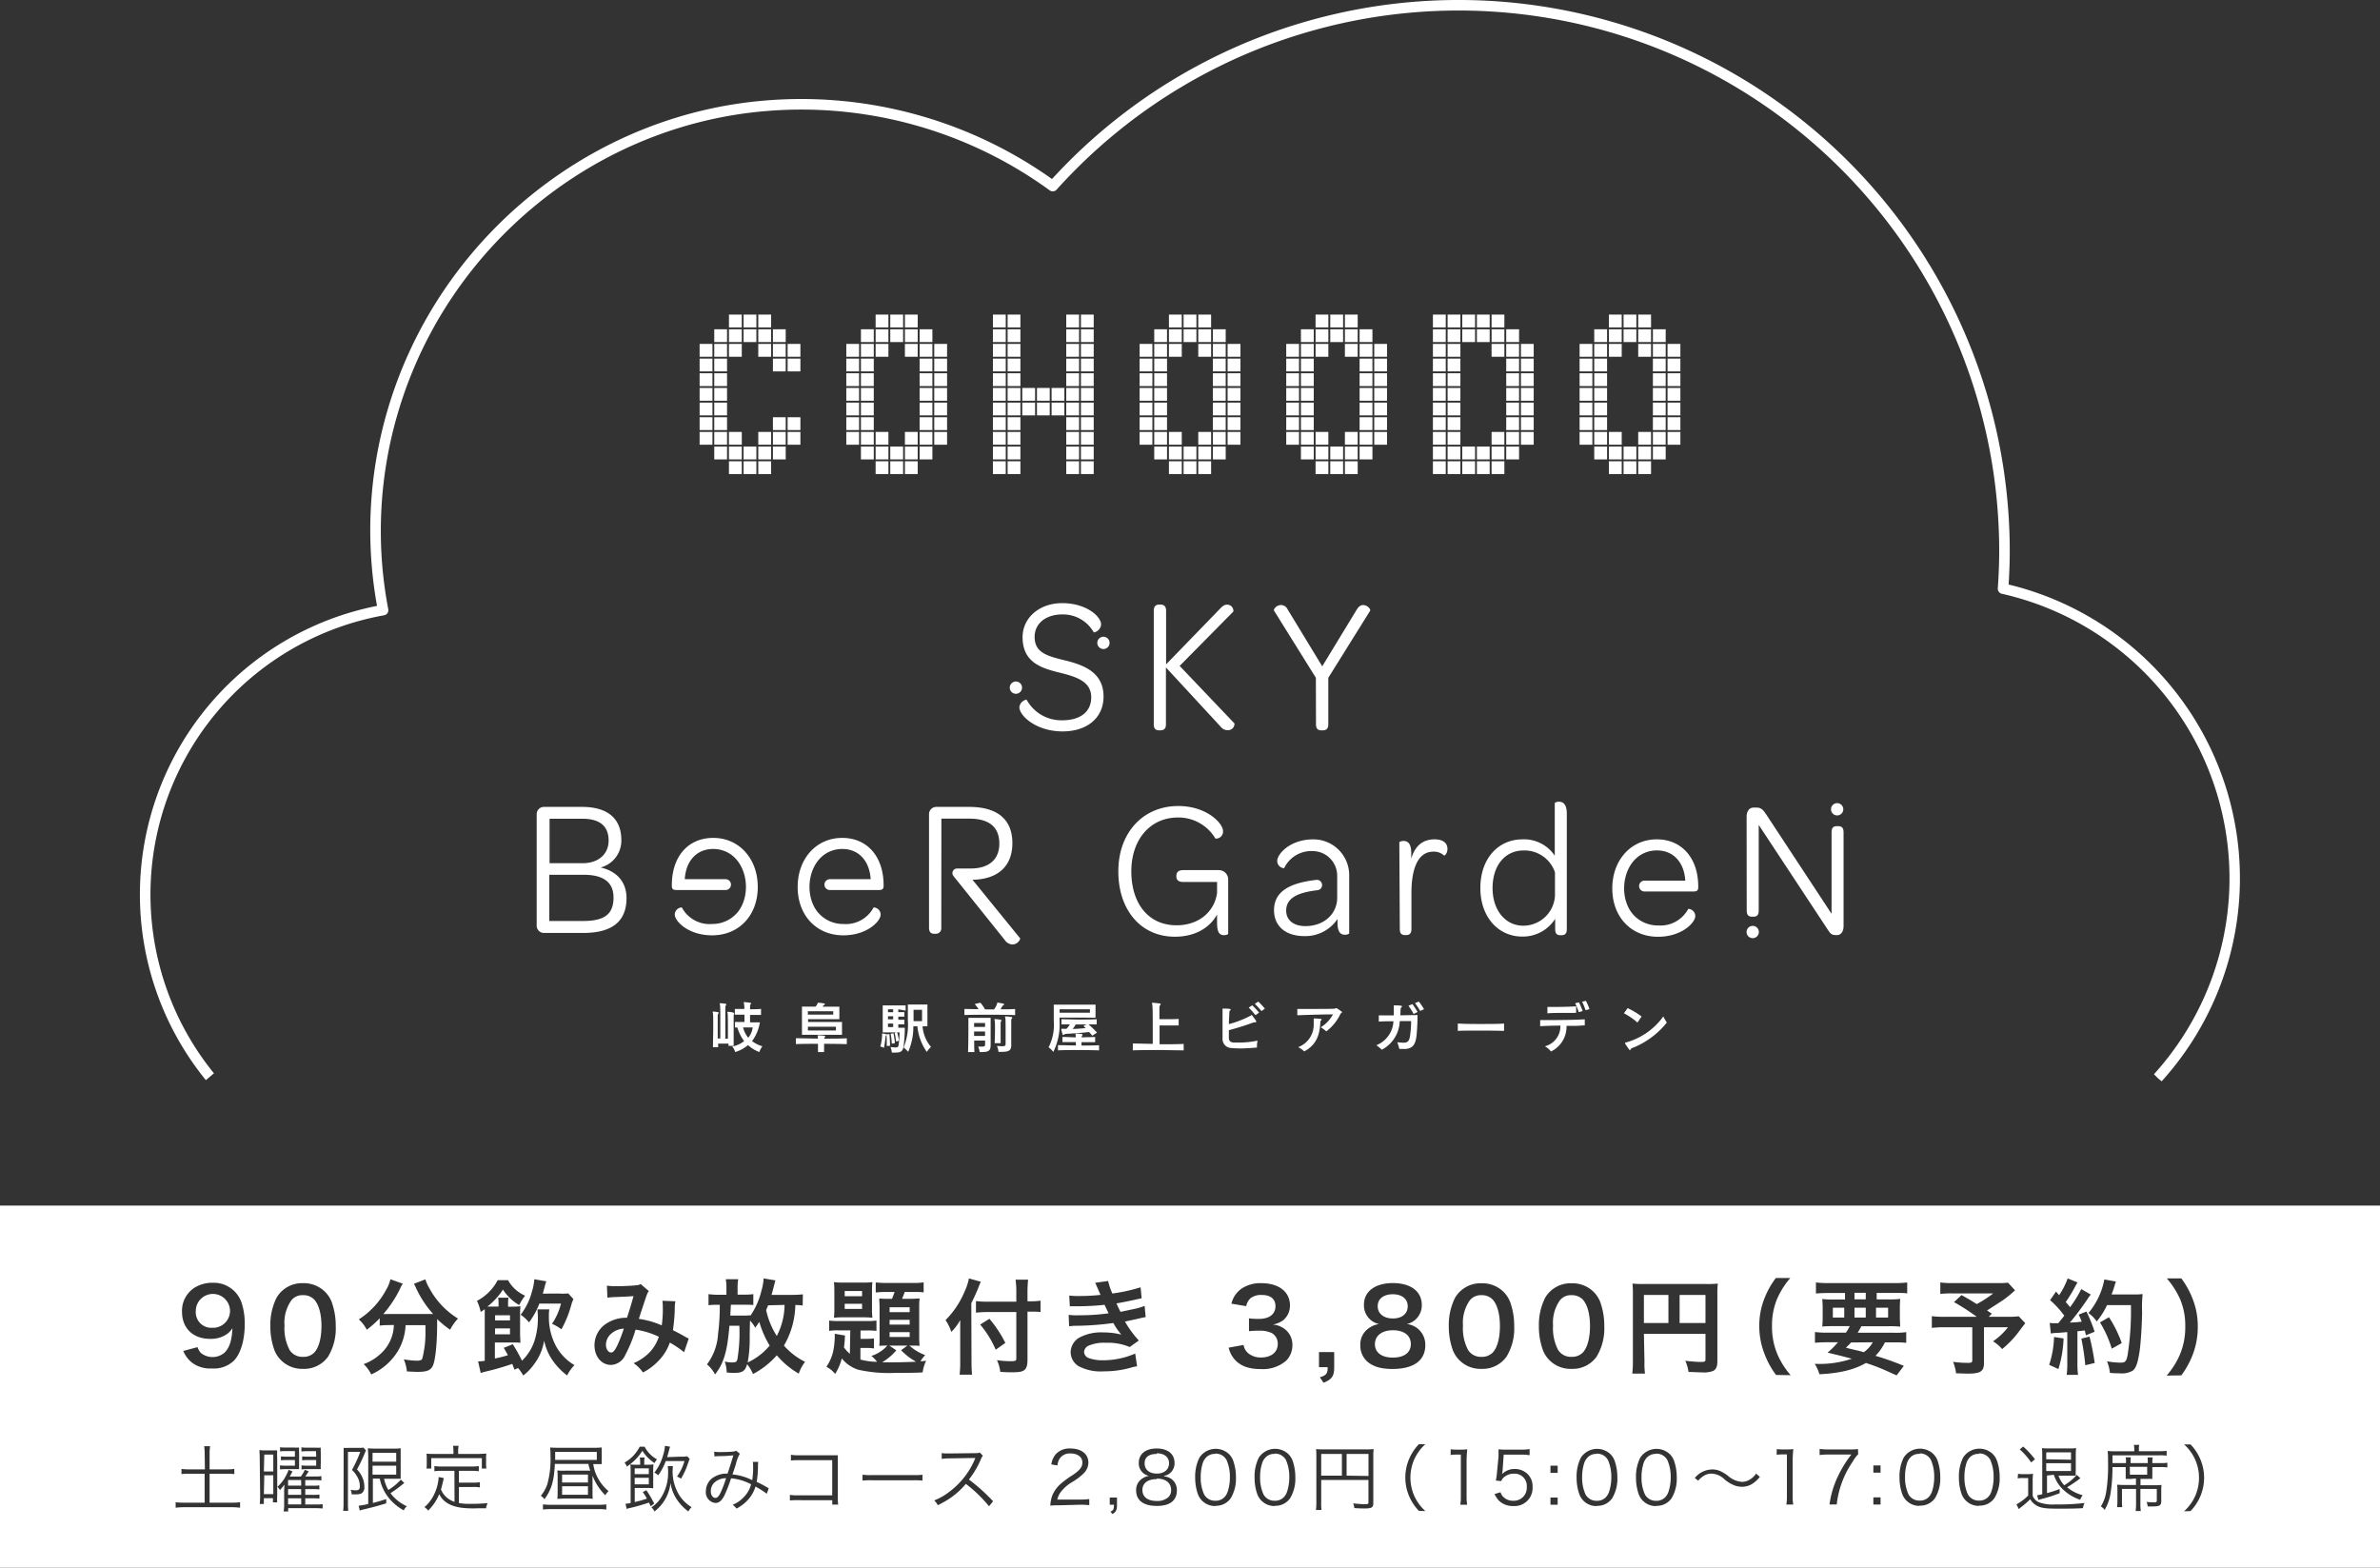 <svg xmlns="http://www.w3.org/2000/svg" viewBox="0 0 460 303"><rect x="0" y="0" width="460" height="303" fill="#333333" stroke="none"/><defs><style>.cls-1{fill:#fff;}</style></defs><title>gifuekimae_beergarden</title><g id="レイヤー_2" data-name="レイヤー 2"><g id="レイヤー_3" data-name="レイヤー 3"><rect class="cls-1" x="135.22" y="66.47" width="2.48" height="2.48"/><rect class="cls-1" x="135.22" y="69.31" width="2.48" height="2.47"/><rect class="cls-1" x="135.22" y="72.14" width="2.48" height="2.48"/><rect class="cls-1" x="135.22" y="74.98" width="2.48" height="2.47"/><rect class="cls-1" x="135.22" y="77.81" width="2.48" height="2.47"/><rect class="cls-1" x="135.22" y="80.64" width="2.48" height="2.48"/><rect class="cls-1" x="135.22" y="83.48" width="2.48" height="2.47"/><rect class="cls-1" x="138.05" y="63.64" width="2.47" height="2.47"/><rect class="cls-1" x="138.05" y="66.47" width="2.47" height="2.48"/><rect class="cls-1" x="138.05" y="69.31" width="2.47" height="2.47"/><rect class="cls-1" x="138.05" y="72.14" width="2.47" height="2.48"/><rect class="cls-1" x="138.05" y="74.98" width="2.47" height="2.47"/><rect class="cls-1" x="138.05" y="77.81" width="2.47" height="2.47"/><rect class="cls-1" x="138.05" y="80.64" width="2.47" height="2.48"/><rect class="cls-1" x="138.05" y="83.48" width="2.47" height="2.47"/><rect class="cls-1" x="138.05" y="86.31" width="2.47" height="2.48"/><rect class="cls-1" x="140.89" y="60.8" width="2.48" height="2.48"/><rect class="cls-1" x="140.89" y="63.64" width="2.48" height="2.47"/><rect class="cls-1" x="140.89" y="66.47" width="2.48" height="2.48"/><rect class="cls-1" x="140.89" y="83.48" width="2.48" height="2.47"/><rect class="cls-1" x="140.89" y="86.31" width="2.48" height="2.48"/><rect class="cls-1" x="140.89" y="89.15" width="2.48" height="2.47"/><rect class="cls-1" x="143.72" y="60.8" width="2.47" height="2.48"/><rect class="cls-1" x="143.72" y="63.64" width="2.47" height="2.47"/><rect class="cls-1" x="143.72" y="86.31" width="2.47" height="2.48"/><rect class="cls-1" x="143.72" y="89.15" width="2.47" height="2.47"/><rect class="cls-1" x="146.56" y="60.8" width="2.48" height="2.48"/><rect class="cls-1" x="146.56" y="63.64" width="2.48" height="2.47"/><rect class="cls-1" x="146.56" y="66.47" width="2.48" height="2.48"/><rect class="cls-1" x="146.56" y="83.48" width="2.48" height="2.47"/><rect class="cls-1" x="146.56" y="86.31" width="2.48" height="2.48"/><rect class="cls-1" x="146.56" y="89.15" width="2.48" height="2.47"/><rect class="cls-1" x="149.39" y="63.64" width="2.47" height="2.47"/><rect class="cls-1" x="149.39" y="66.47" width="2.47" height="2.48"/><rect class="cls-1" x="149.39" y="69.31" width="2.47" height="2.47"/><rect class="cls-1" x="149.39" y="80.64" width="2.47" height="2.48"/><rect class="cls-1" x="149.39" y="83.48" width="2.47" height="2.47"/><rect class="cls-1" x="149.39" y="86.31" width="2.47" height="2.48"/><rect class="cls-1" x="152.23" y="66.47" width="2.47" height="2.48"/><rect class="cls-1" x="152.23" y="69.31" width="2.47" height="2.47"/><rect class="cls-1" x="152.23" y="80.64" width="2.47" height="2.48"/><rect class="cls-1" x="152.23" y="83.48" width="2.47" height="2.47"/><rect class="cls-1" x="191.91" y="60.8" width="2.48" height="2.48"/><rect class="cls-1" x="191.91" y="63.64" width="2.48" height="2.47"/><rect class="cls-1" x="191.91" y="66.47" width="2.48" height="2.48"/><rect class="cls-1" x="191.91" y="69.31" width="2.48" height="2.47"/><rect class="cls-1" x="191.91" y="72.14" width="2.48" height="2.48"/><rect class="cls-1" x="191.91" y="74.98" width="2.48" height="2.47"/><rect class="cls-1" x="191.91" y="77.81" width="2.48" height="2.47"/><rect class="cls-1" x="191.91" y="80.64" width="2.48" height="2.48"/><rect class="cls-1" x="191.91" y="83.48" width="2.48" height="2.47"/><rect class="cls-1" x="191.91" y="86.31" width="2.48" height="2.48"/><rect class="cls-1" x="191.91" y="89.15" width="2.48" height="2.47"/><rect class="cls-1" x="194.75" y="60.8" width="2.47" height="2.48"/><rect class="cls-1" x="194.75" y="63.64" width="2.47" height="2.47"/><rect class="cls-1" x="194.75" y="66.47" width="2.47" height="2.48"/><rect class="cls-1" x="194.75" y="69.31" width="2.47" height="2.47"/><rect class="cls-1" x="194.75" y="72.14" width="2.47" height="2.48"/><rect class="cls-1" x="194.75" y="74.98" width="2.47" height="2.47"/><rect class="cls-1" x="194.75" y="77.81" width="2.47" height="2.47"/><rect class="cls-1" x="194.75" y="80.64" width="2.47" height="2.48"/><rect class="cls-1" x="194.75" y="83.48" width="2.47" height="2.47"/><rect class="cls-1" x="194.75" y="86.31" width="2.47" height="2.48"/><rect class="cls-1" x="194.75" y="89.15" width="2.47" height="2.47"/><rect class="cls-1" x="197.58" y="74.98" width="2.48" height="2.47"/><rect class="cls-1" x="197.58" y="77.81" width="2.48" height="2.47"/><rect class="cls-1" x="200.42" y="74.98" width="2.47" height="2.47"/><rect class="cls-1" x="200.42" y="77.81" width="2.47" height="2.47"/><rect class="cls-1" x="203.25" y="74.98" width="2.47" height="2.47"/><rect class="cls-1" x="203.25" y="77.81" width="2.47" height="2.47"/><rect class="cls-1" x="206.08" y="60.8" width="2.48" height="2.48"/><rect class="cls-1" x="206.08" y="63.64" width="2.48" height="2.47"/><rect class="cls-1" x="206.08" y="66.47" width="2.48" height="2.48"/><rect class="cls-1" x="206.08" y="69.31" width="2.48" height="2.47"/><rect class="cls-1" x="206.08" y="72.14" width="2.48" height="2.48"/><rect class="cls-1" x="206.08" y="74.98" width="2.48" height="2.47"/><rect class="cls-1" x="206.08" y="77.81" width="2.48" height="2.47"/><rect class="cls-1" x="206.08" y="80.64" width="2.48" height="2.48"/><rect class="cls-1" x="206.08" y="83.48" width="2.48" height="2.47"/><rect class="cls-1" x="206.08" y="86.31" width="2.48" height="2.48"/><rect class="cls-1" x="206.08" y="89.15" width="2.48" height="2.47"/><rect class="cls-1" x="208.92" y="60.8" width="2.47" height="2.48"/><rect class="cls-1" x="208.92" y="63.64" width="2.47" height="2.47"/><rect class="cls-1" x="208.92" y="66.47" width="2.47" height="2.48"/><rect class="cls-1" x="208.92" y="69.31" width="2.47" height="2.47"/><rect class="cls-1" x="208.92" y="72.14" width="2.47" height="2.48"/><rect class="cls-1" x="208.92" y="74.98" width="2.47" height="2.47"/><rect class="cls-1" x="208.92" y="77.81" width="2.47" height="2.47"/><rect class="cls-1" x="208.92" y="80.64" width="2.47" height="2.48"/><rect class="cls-1" x="208.92" y="83.48" width="2.47" height="2.47"/><rect class="cls-1" x="208.92" y="86.31" width="2.47" height="2.48"/><rect class="cls-1" x="208.92" y="89.15" width="2.47" height="2.47"/><rect class="cls-1" x="276.95" y="60.8" width="2.48" height="2.48"/><rect class="cls-1" x="276.95" y="63.64" width="2.48" height="2.47"/><rect class="cls-1" x="276.95" y="66.47" width="2.48" height="2.48"/><rect class="cls-1" x="276.95" y="69.31" width="2.48" height="2.47"/><rect class="cls-1" x="276.95" y="72.14" width="2.48" height="2.48"/><rect class="cls-1" x="276.95" y="74.98" width="2.48" height="2.47"/><rect class="cls-1" x="276.95" y="77.81" width="2.48" height="2.47"/><rect class="cls-1" x="276.95" y="80.64" width="2.48" height="2.48"/><rect class="cls-1" x="276.95" y="83.48" width="2.48" height="2.47"/><rect class="cls-1" x="276.95" y="86.31" width="2.48" height="2.48"/><rect class="cls-1" x="276.95" y="89.15" width="2.48" height="2.47"/><rect class="cls-1" x="279.79" y="60.8" width="2.47" height="2.48"/><rect class="cls-1" x="279.79" y="63.64" width="2.47" height="2.47"/><rect class="cls-1" x="279.79" y="66.47" width="2.47" height="2.48"/><rect class="cls-1" x="279.79" y="69.31" width="2.47" height="2.47"/><rect class="cls-1" x="279.79" y="72.14" width="2.47" height="2.48"/><rect class="cls-1" x="279.79" y="74.98" width="2.47" height="2.47"/><rect class="cls-1" x="279.79" y="77.81" width="2.47" height="2.47"/><rect class="cls-1" x="279.79" y="80.64" width="2.47" height="2.48"/><rect class="cls-1" x="279.79" y="83.48" width="2.47" height="2.47"/><rect class="cls-1" x="279.79" y="86.31" width="2.47" height="2.48"/><rect class="cls-1" x="279.79" y="89.15" width="2.47" height="2.47"/><rect class="cls-1" x="282.62" y="60.8" width="2.48" height="2.48"/><rect class="cls-1" x="282.62" y="63.64" width="2.48" height="2.47"/><rect class="cls-1" x="282.62" y="86.31" width="2.48" height="2.48"/><rect class="cls-1" x="282.62" y="89.15" width="2.48" height="2.47"/><rect class="cls-1" x="285.45" y="60.8" width="2.47" height="2.48"/><rect class="cls-1" x="285.45" y="63.64" width="2.47" height="2.47"/><rect class="cls-1" x="285.45" y="86.31" width="2.47" height="2.48"/><rect class="cls-1" x="285.45" y="89.15" width="2.47" height="2.47"/><rect class="cls-1" x="288.29" y="60.8" width="2.47" height="2.48"/><rect class="cls-1" x="288.29" y="63.64" width="2.47" height="2.47"/><rect class="cls-1" x="288.29" y="66.47" width="2.47" height="2.48"/><rect class="cls-1" x="288.29" y="83.48" width="2.47" height="2.47"/><rect class="cls-1" x="288.29" y="86.31" width="2.47" height="2.48"/><rect class="cls-1" x="288.29" y="89.15" width="2.47" height="2.47"/><rect class="cls-1" x="291.12" y="63.64" width="2.48" height="2.47"/><rect class="cls-1" x="291.12" y="66.47" width="2.48" height="2.48"/><rect class="cls-1" x="291.12" y="69.31" width="2.48" height="2.47"/><rect class="cls-1" x="291.12" y="72.14" width="2.48" height="2.48"/><rect class="cls-1" x="291.12" y="74.98" width="2.48" height="2.47"/><rect class="cls-1" x="291.12" y="77.81" width="2.48" height="2.47"/><rect class="cls-1" x="291.12" y="80.64" width="2.48" height="2.48"/><rect class="cls-1" x="291.12" y="83.48" width="2.48" height="2.47"/><rect class="cls-1" x="291.12" y="86.31" width="2.48" height="2.48"/><rect class="cls-1" x="293.96" y="66.47" width="2.47" height="2.48"/><rect class="cls-1" x="293.96" y="69.31" width="2.47" height="2.47"/><rect class="cls-1" x="293.96" y="72.14" width="2.47" height="2.48"/><rect class="cls-1" x="293.96" y="74.98" width="2.47" height="2.47"/><rect class="cls-1" x="293.96" y="77.81" width="2.47" height="2.47"/><rect class="cls-1" x="293.96" y="80.64" width="2.47" height="2.48"/><rect class="cls-1" x="293.96" y="83.48" width="2.47" height="2.47"/><rect class="cls-1" x="163.57" y="66.47" width="2.47" height="2.48"/><rect class="cls-1" x="163.57" y="69.31" width="2.47" height="2.47"/><rect class="cls-1" x="163.57" y="72.14" width="2.47" height="2.48"/><rect class="cls-1" x="163.57" y="74.98" width="2.47" height="2.47"/><rect class="cls-1" x="163.57" y="77.81" width="2.47" height="2.47"/><rect class="cls-1" x="163.57" y="80.64" width="2.47" height="2.48"/><rect class="cls-1" x="163.57" y="83.48" width="2.47" height="2.47"/><rect class="cls-1" x="166.4" y="63.64" width="2.48" height="2.47"/><rect class="cls-1" x="166.4" y="66.47" width="2.48" height="2.48"/><rect class="cls-1" x="166.4" y="69.31" width="2.48" height="2.47"/><rect class="cls-1" x="166.4" y="72.14" width="2.48" height="2.48"/><rect class="cls-1" x="166.4" y="74.98" width="2.48" height="2.47"/><rect class="cls-1" x="166.4" y="77.81" width="2.48" height="2.47"/><rect class="cls-1" x="166.4" y="80.64" width="2.48" height="2.48"/><rect class="cls-1" x="166.4" y="83.48" width="2.48" height="2.47"/><rect class="cls-1" x="166.4" y="86.31" width="2.48" height="2.48"/><rect class="cls-1" x="169.24" y="60.8" width="2.47" height="2.48"/><rect class="cls-1" x="169.24" y="63.64" width="2.47" height="2.47"/><rect class="cls-1" x="169.24" y="66.47" width="2.47" height="2.48"/><rect class="cls-1" x="169.24" y="83.48" width="2.47" height="2.47"/><rect class="cls-1" x="169.24" y="86.31" width="2.47" height="2.48"/><rect class="cls-1" x="169.24" y="89.15" width="2.47" height="2.47"/><rect class="cls-1" x="172.07" y="60.8" width="2.48" height="2.48"/><rect class="cls-1" x="172.07" y="63.64" width="2.48" height="2.47"/><rect class="cls-1" x="172.07" y="86.31" width="2.48" height="2.48"/><rect class="cls-1" x="172.07" y="89.15" width="2.48" height="2.47"/><rect class="cls-1" x="174.9" y="60.8" width="2.47" height="2.48"/><rect class="cls-1" x="174.9" y="63.64" width="2.47" height="2.47"/><rect class="cls-1" x="174.9" y="66.47" width="2.47" height="2.48"/><rect class="cls-1" x="174.9" y="83.48" width="2.47" height="2.47"/><rect class="cls-1" x="174.9" y="86.31" width="2.47" height="2.48"/><rect class="cls-1" x="174.9" y="89.15" width="2.47" height="2.47"/><rect class="cls-1" x="177.74" y="63.64" width="2.47" height="2.47"/><rect class="cls-1" x="177.74" y="66.47" width="2.47" height="2.48"/><rect class="cls-1" x="177.74" y="69.31" width="2.47" height="2.47"/><rect class="cls-1" x="177.74" y="80.64" width="2.47" height="2.48"/><rect class="cls-1" x="177.74" y="83.48" width="2.47" height="2.47"/><rect class="cls-1" x="177.74" y="86.31" width="2.47" height="2.48"/><rect class="cls-1" x="180.57" y="66.47" width="2.48" height="2.48"/><rect class="cls-1" x="180.57" y="69.31" width="2.48" height="2.47"/><rect class="cls-1" x="177.74" y="72.14" width="2.47" height="2.48"/><rect class="cls-1" x="180.57" y="72.14" width="2.48" height="2.48"/><rect class="cls-1" x="177.74" y="74.98" width="2.47" height="2.47"/><rect class="cls-1" x="180.57" y="74.98" width="2.48" height="2.47"/><rect class="cls-1" x="177.74" y="77.81" width="2.47" height="2.47"/><rect class="cls-1" x="180.57" y="77.81" width="2.48" height="2.47"/><rect class="cls-1" x="180.57" y="80.64" width="2.48" height="2.48"/><rect class="cls-1" x="180.57" y="83.48" width="2.48" height="2.47"/><rect class="cls-1" x="220.26" y="66.47" width="2.47" height="2.48"/><rect class="cls-1" x="220.26" y="69.31" width="2.47" height="2.47"/><rect class="cls-1" x="220.26" y="72.14" width="2.47" height="2.48"/><rect class="cls-1" x="220.26" y="74.98" width="2.47" height="2.47"/><rect class="cls-1" x="220.26" y="77.81" width="2.47" height="2.47"/><rect class="cls-1" x="220.26" y="80.64" width="2.47" height="2.48"/><rect class="cls-1" x="220.26" y="83.48" width="2.47" height="2.47"/><rect class="cls-1" x="223.09" y="63.64" width="2.47" height="2.47"/><rect class="cls-1" x="223.09" y="66.47" width="2.47" height="2.48"/><rect class="cls-1" x="223.09" y="69.31" width="2.47" height="2.47"/><rect class="cls-1" x="223.09" y="72.14" width="2.47" height="2.48"/><rect class="cls-1" x="223.09" y="74.98" width="2.47" height="2.47"/><rect class="cls-1" x="223.09" y="77.81" width="2.47" height="2.47"/><rect class="cls-1" x="223.09" y="80.64" width="2.47" height="2.48"/><rect class="cls-1" x="223.09" y="83.48" width="2.47" height="2.47"/><rect class="cls-1" x="223.09" y="86.31" width="2.47" height="2.48"/><rect class="cls-1" x="225.93" y="60.8" width="2.48" height="2.48"/><rect class="cls-1" x="225.93" y="63.64" width="2.48" height="2.47"/><rect class="cls-1" x="225.93" y="66.47" width="2.48" height="2.48"/><rect class="cls-1" x="225.93" y="83.48" width="2.48" height="2.47"/><rect class="cls-1" x="225.93" y="86.31" width="2.48" height="2.48"/><rect class="cls-1" x="225.93" y="89.15" width="2.48" height="2.47"/><rect class="cls-1" x="228.76" y="60.8" width="2.48" height="2.48"/><rect class="cls-1" x="228.76" y="63.64" width="2.48" height="2.47"/><rect class="cls-1" x="228.76" y="86.31" width="2.48" height="2.48"/><rect class="cls-1" x="228.76" y="89.15" width="2.48" height="2.47"/><rect class="cls-1" x="231.6" y="60.8" width="2.48" height="2.48"/><rect class="cls-1" x="231.6" y="63.64" width="2.48" height="2.47"/><rect class="cls-1" x="231.6" y="66.47" width="2.48" height="2.48"/><rect class="cls-1" x="231.6" y="83.48" width="2.48" height="2.47"/><rect class="cls-1" x="231.6" y="86.31" width="2.48" height="2.48"/><rect class="cls-1" x="231.6" y="89.15" width="2.48" height="2.47"/><rect class="cls-1" x="234.43" y="63.64" width="2.47" height="2.47"/><rect class="cls-1" x="234.43" y="66.47" width="2.47" height="2.48"/><rect class="cls-1" x="234.43" y="69.31" width="2.47" height="2.47"/><rect class="cls-1" x="234.43" y="80.64" width="2.47" height="2.48"/><rect class="cls-1" x="234.43" y="83.48" width="2.47" height="2.47"/><rect class="cls-1" x="234.43" y="86.31" width="2.47" height="2.48"/><rect class="cls-1" x="237.27" y="66.47" width="2.48" height="2.48"/><rect class="cls-1" x="237.27" y="69.31" width="2.48" height="2.47"/><rect class="cls-1" x="234.43" y="72.14" width="2.47" height="2.48"/><rect class="cls-1" x="237.27" y="72.14" width="2.48" height="2.48"/><rect class="cls-1" x="234.43" y="74.98" width="2.47" height="2.47"/><rect class="cls-1" x="237.27" y="74.98" width="2.48" height="2.47"/><rect class="cls-1" x="234.43" y="77.81" width="2.47" height="2.47"/><rect class="cls-1" x="237.27" y="77.81" width="2.48" height="2.47"/><rect class="cls-1" x="237.27" y="80.64" width="2.48" height="2.48"/><rect class="cls-1" x="237.27" y="83.48" width="2.48" height="2.47"/><rect class="cls-1" x="248.6" y="66.47" width="2.47" height="2.48"/><rect class="cls-1" x="248.6" y="69.31" width="2.47" height="2.47"/><rect class="cls-1" x="248.6" y="72.14" width="2.47" height="2.48"/><rect class="cls-1" x="248.6" y="74.98" width="2.47" height="2.47"/><rect class="cls-1" x="248.6" y="77.81" width="2.47" height="2.47"/><rect class="cls-1" x="248.6" y="80.64" width="2.47" height="2.48"/><rect class="cls-1" x="248.6" y="83.48" width="2.47" height="2.47"/><rect class="cls-1" x="251.44" y="63.64" width="2.48" height="2.47"/><rect class="cls-1" x="251.44" y="66.47" width="2.48" height="2.48"/><rect class="cls-1" x="251.44" y="69.31" width="2.48" height="2.47"/><rect class="cls-1" x="251.44" y="72.14" width="2.48" height="2.48"/><rect class="cls-1" x="251.44" y="74.98" width="2.48" height="2.47"/><rect class="cls-1" x="251.44" y="77.81" width="2.48" height="2.47"/><rect class="cls-1" x="251.44" y="80.64" width="2.48" height="2.48"/><rect class="cls-1" x="251.44" y="83.48" width="2.48" height="2.47"/><rect class="cls-1" x="251.44" y="86.31" width="2.48" height="2.48"/><rect class="cls-1" x="254.27" y="60.8" width="2.47" height="2.48"/><rect class="cls-1" x="254.27" y="63.64" width="2.47" height="2.47"/><rect class="cls-1" x="254.27" y="66.47" width="2.47" height="2.48"/><rect class="cls-1" x="254.27" y="83.48" width="2.47" height="2.47"/><rect class="cls-1" x="254.27" y="86.31" width="2.47" height="2.48"/><rect class="cls-1" x="254.27" y="89.15" width="2.47" height="2.47"/><rect class="cls-1" x="257.11" y="60.8" width="2.48" height="2.48"/><rect class="cls-1" x="257.11" y="63.64" width="2.48" height="2.47"/><rect class="cls-1" x="257.11" y="86.31" width="2.48" height="2.48"/><rect class="cls-1" x="257.11" y="89.15" width="2.48" height="2.47"/><rect class="cls-1" x="259.94" y="60.8" width="2.47" height="2.48"/><rect class="cls-1" x="259.94" y="63.64" width="2.47" height="2.47"/><rect class="cls-1" x="259.94" y="66.47" width="2.47" height="2.48"/><rect class="cls-1" x="259.94" y="83.48" width="2.47" height="2.47"/><rect class="cls-1" x="259.94" y="86.31" width="2.47" height="2.48"/><rect class="cls-1" x="259.94" y="89.15" width="2.47" height="2.47"/><rect class="cls-1" x="262.78" y="63.64" width="2.48" height="2.47"/><rect class="cls-1" x="262.78" y="66.47" width="2.48" height="2.48"/><rect class="cls-1" x="262.78" y="69.31" width="2.48" height="2.47"/><rect class="cls-1" x="262.78" y="80.64" width="2.48" height="2.48"/><rect class="cls-1" x="262.78" y="83.48" width="2.48" height="2.47"/><rect class="cls-1" x="262.78" y="86.31" width="2.48" height="2.48"/><rect class="cls-1" x="265.61" y="66.47" width="2.47" height="2.48"/><rect class="cls-1" x="265.61" y="69.31" width="2.47" height="2.47"/><rect class="cls-1" x="262.78" y="72.14" width="2.48" height="2.48"/><rect class="cls-1" x="265.61" y="72.14" width="2.47" height="2.48"/><rect class="cls-1" x="262.78" y="74.98" width="2.48" height="2.47"/><rect class="cls-1" x="265.61" y="74.98" width="2.47" height="2.47"/><rect class="cls-1" x="262.78" y="77.81" width="2.48" height="2.47"/><rect class="cls-1" x="265.61" y="77.81" width="2.47" height="2.47"/><rect class="cls-1" x="265.61" y="80.64" width="2.47" height="2.48"/><rect class="cls-1" x="265.61" y="83.48" width="2.47" height="2.47"/><rect class="cls-1" x="305.3" y="66.47" width="2.47" height="2.48"/><rect class="cls-1" x="305.3" y="69.31" width="2.47" height="2.47"/><rect class="cls-1" x="305.3" y="72.14" width="2.47" height="2.48"/><rect class="cls-1" x="305.3" y="74.98" width="2.47" height="2.47"/><rect class="cls-1" x="305.3" y="77.81" width="2.47" height="2.47"/><rect class="cls-1" x="305.3" y="80.64" width="2.47" height="2.48"/><rect class="cls-1" x="305.3" y="83.48" width="2.47" height="2.47"/><rect class="cls-1" x="308.13" y="63.64" width="2.48" height="2.47"/><rect class="cls-1" x="308.13" y="66.47" width="2.48" height="2.48"/><rect class="cls-1" x="308.13" y="69.31" width="2.48" height="2.47"/><rect class="cls-1" x="308.13" y="72.14" width="2.48" height="2.48"/><rect class="cls-1" x="308.13" y="74.98" width="2.48" height="2.47"/><rect class="cls-1" x="308.13" y="77.81" width="2.48" height="2.47"/><rect class="cls-1" x="308.13" y="80.64" width="2.48" height="2.48"/><rect class="cls-1" x="308.13" y="83.48" width="2.48" height="2.47"/><rect class="cls-1" x="308.13" y="86.31" width="2.48" height="2.48"/><rect class="cls-1" x="310.97" y="60.8" width="2.47" height="2.48"/><rect class="cls-1" x="310.97" y="63.64" width="2.47" height="2.47"/><rect class="cls-1" x="310.97" y="66.47" width="2.47" height="2.48"/><rect class="cls-1" x="310.97" y="83.48" width="2.47" height="2.47"/><rect class="cls-1" x="310.97" y="86.31" width="2.47" height="2.48"/><rect class="cls-1" x="310.97" y="89.15" width="2.47" height="2.47"/><rect class="cls-1" x="313.8" y="60.8" width="2.47" height="2.48"/><rect class="cls-1" x="313.8" y="63.64" width="2.47" height="2.47"/><rect class="cls-1" x="313.8" y="86.31" width="2.47" height="2.48"/><rect class="cls-1" x="313.8" y="89.15" width="2.47" height="2.47"/><rect class="cls-1" x="316.63" y="60.8" width="2.48" height="2.48"/><rect class="cls-1" x="316.63" y="63.64" width="2.48" height="2.47"/><rect class="cls-1" x="316.63" y="66.47" width="2.48" height="2.48"/><rect class="cls-1" x="316.63" y="83.48" width="2.48" height="2.47"/><rect class="cls-1" x="316.63" y="86.31" width="2.48" height="2.48"/><rect class="cls-1" x="316.63" y="89.15" width="2.48" height="2.47"/><rect class="cls-1" x="319.47" y="63.64" width="2.47" height="2.47"/><rect class="cls-1" x="319.47" y="66.47" width="2.47" height="2.48"/><rect class="cls-1" x="319.47" y="69.31" width="2.47" height="2.47"/><rect class="cls-1" x="319.47" y="80.64" width="2.47" height="2.48"/><rect class="cls-1" x="319.47" y="83.48" width="2.47" height="2.47"/><rect class="cls-1" x="319.47" y="86.31" width="2.47" height="2.48"/><rect class="cls-1" x="322.3" y="66.47" width="2.48" height="2.48"/><rect class="cls-1" x="322.3" y="69.31" width="2.48" height="2.47"/><rect class="cls-1" x="319.47" y="72.14" width="2.47" height="2.48"/><rect class="cls-1" x="322.3" y="72.14" width="2.48" height="2.48"/><rect class="cls-1" x="319.47" y="74.98" width="2.47" height="2.47"/><rect class="cls-1" x="322.3" y="74.98" width="2.48" height="2.47"/><rect class="cls-1" x="319.47" y="77.81" width="2.47" height="2.47"/><rect class="cls-1" x="322.3" y="77.81" width="2.48" height="2.47"/><rect class="cls-1" x="322.3" y="80.64" width="2.48" height="2.48"/><rect class="cls-1" x="322.3" y="83.48" width="2.48" height="2.47"/><path class="cls-1" d="M141.9,195.93a.89.89,0,0,0-.1.4c0,.33,0,1.57,0,2.87,0,1.08,0,2.23,0,2.93h-1a2.66,2.66,0,0,0,0-.43h-2c0,.23,0,.47,0,.7h-1c0-1.06.05-2.49.05-3.75,0-1.45,0-2.67-.06-2.84a1,1,0,0,1-.05-.24s0-.06.1-.06h0c.32,0,.61.06.93.12.1,0,.14.06.14.11a.47.47,0,0,1-.1.2.68.68,0,0,0-.09.4c0,.27,0,1.07,0,2.06,0,.71,0,1.52,0,2.31h.5c0-.79,0-1.8,0-2.77,0-1.81,0-3.52-.06-3.73a1.77,1.77,0,0,1-.06-.25s0-.06.08-.06h.06c.32,0,.7.05,1,.11.1,0,.13.06.13.12a.36.36,0,0,1-.08.19.74.74,0,0,0-.1.42v6h.5v-1.4c0-1.39,0-3.32-.06-3.49a1.31,1.31,0,0,1-.05-.24s0-.06.11-.06h0c.32,0,.61.06.94.12.09,0,.15.06.15.11S142,195.84,141.9,195.93Zm4.86,7.4a7.11,7.11,0,0,1-2.19-1.34,6.88,6.88,0,0,1-2.47,1.34,3.33,3.33,0,0,0-.57-1.08,4.91,4.91,0,0,0,2.29-1.05,7.9,7.9,0,0,1-1.3-2.61l-.46,0v-1.07l1.83,0c0-.39,0-.89,0-1.41-.58,0-1.2,0-1.86,0V195l.95,0,.89,0a5.37,5.37,0,0,0-.07-1,1.26,1.26,0,0,1-.05-.23c0-.06,0-.09.13-.09h0a11.16,11.16,0,0,1,1.14.13c.1,0,.13.05.13.11a.35.35,0,0,1-.08.2.53.53,0,0,0-.1.36v.24c0,.09,0,.21,0,.34.67,0,1.31,0,2.12-.07v1.17c-.81,0-1.46,0-2.12,0v1.43h1.9a8.27,8.27,0,0,1-1.51,3.62,5.69,5.69,0,0,0,2,1A3.78,3.78,0,0,0,146.76,203.32Zm-2.21-4.76h-.93a5.1,5.1,0,0,0,1,2,4,4,0,0,0,.86-2Z"/><path class="cls-1" d="M159.28,201.74c0,.46,0,1,0,1.59H158.1c0-.37,0-.78,0-1.17v-.42c-1.46,0-2.91,0-4.27.05v-1.13c1.35,0,2.78.06,4.24.07a2.63,2.63,0,0,0,0-.3,1.46,1.46,0,0,1-.05-.26s0-.06.11-.06h0c.33,0,.85,0,1.21.08.11,0,.15.05.15.11a.31.31,0,0,1-.1.2.57.57,0,0,0-.08.24c1.46,0,2.94,0,4.36-.07v1.13C162.27,201.76,160.78,201.74,159.28,201.74ZM155,200v-5.45h2.63a2.1,2.1,0,0,0,.29-.42A.6.6,0,0,0,158,194c.06-.18.05-.2.14-.2h.07a8.37,8.37,0,0,1,1.09.14c.08,0,.13.06.13.12s0,.11-.13.16-.17.11-.22.2a.8.8,0,0,1-.09.14h3.24v2.42h-6.05v.54h6.56V200Zm6.05-4.56h-4.91v.65h4.91Zm.52,3h-5.42v.72h5.42Z"/><path class="cls-1" d="M171.22,200.17a1.1,1.1,0,0,0-.08.24s0,.06,0,.11c-.05.46-.13,1.2-.28,2a3.51,3.51,0,0,0-.71-.26,9.62,9.62,0,0,0,.34-2.16v-.23c0-.08,0-.12.06-.12h.07c.17,0,.4.07.58.12s.11.05.11.09A.37.37,0,0,1,171.22,200.17Zm2.4-5.1v.55c.43,0,.85,0,1.17,0v.87l-1.17,0v.6l1.17,0v.88c-.31,0-.73,0-1.17,0v.67h1.26c0,1.32-.11,2.57-.21,3.41-.15,1.08-.47,1.38-1.55,1.38l-.76,0a3.1,3.1,0,0,0-.24-1.05c.41,0,.7.06.92.06.45,0,.58-.11.63-.41a15.88,15.88,0,0,0,.19-2.5h-3.25v-5.21h.62c1,0,2.76,0,3.81,0v1Zm-2.23,7.09c0-.28,0-.56,0-.82a13.5,13.5,0,0,0-.07-1.45l.59,0c.06.76.11,1.45.11,2.23Zm1.24-7.09h-1v.56h1Zm0,1.34h-1V197h1Zm0,1.41h-1v.68h1Zm-.27,3.89a11.85,11.85,0,0,0-.22-1.92l.54-.09a15.38,15.38,0,0,1,.29,1.9Zm.83-.41a10.39,10.39,0,0,0-.28-1.67l.48-.13a11.81,11.81,0,0,1,.36,1.64Zm5.94,2a10.25,10.25,0,0,1-1.82-4.95h-.78a12,12,0,0,1-1,4.94,5.44,5.44,0,0,0-.88-.83,11.8,11.8,0,0,0,.82-5.24v-3.07h3.78v4.2h-.94a7,7,0,0,0,1.64,4A4.75,4.75,0,0,0,179.12,203.31Zm-.92-8.14h-1.64v2.2h1.64Z"/><path class="cls-1" d="M191.27,196.12c-1.64,0-3.27,0-4.87.05V195l2.73.05a6,6,0,0,0-.75-1l1.11-.26a7.91,7.91,0,0,1,.9,1.3h1.74a4.29,4.29,0,0,0,.57-1.05c.05-.18,0-.26.11-.26a.11.11,0,0,1,.07,0c.34.05.69.12,1.07.2a.13.13,0,0,1,.11.14.23.23,0,0,1-.14.18.48.48,0,0,0-.23.23,5.76,5.76,0,0,1-.32.54c.94,0,1.88,0,2.83-.06v1.18C194.57,196.13,192.92,196.12,191.27,196.12Zm-1.34,7.21-.59,0a3.27,3.27,0,0,0-.29-1.05l.76,0c.52,0,.59-.13.59-.47v-.7h-2.11c0,.84,0,1.64.05,2.22H187.1c.06-1.18.07-3.89.07-5.44v-1.17h4.3V202C191.47,203,191.09,203.32,189.93,203.32Zm.46-5.62h-2.12v.76h2.12Zm0,1.65h-2.12v.86h2.12Zm3.11-2a.65.65,0,0,0-.1.37c0,.18,0,.54,0,1,0,.88,0,2.11,0,2.88h-1.14c0-.66.05-1.65.05-2.52s0-1.63-.06-1.83a1.77,1.77,0,0,1-.06-.25s0-.05.09-.05h.07a10.19,10.19,0,0,1,1.06.12c.1,0,.13.05.13.11A.47.47,0,0,1,193.5,197.39Zm2.07-.51a.52.52,0,0,0-.12.35c0,.28,0,1.7,0,3.12V202c0,1-.42,1.29-1.86,1.29-.18,0-.39,0-.61,0a3.17,3.17,0,0,0-.3-1.13c.41,0,.73.05,1,.05.61,0,.67-.13.68-.5,0-.65,0-1.58,0-2.45,0-1.19,0-2.27-.06-2.51a1.18,1.18,0,0,1-.05-.23c0-.06,0-.08.11-.08h0c.35,0,.78.06,1.13.12.11,0,.15.06.15.12A.43.43,0,0,1,195.57,196.87Z"/><path class="cls-1" d="M204.79,196.67v.64a12,12,0,0,1-1.21,6,4.21,4.21,0,0,0-.91-.9,9.49,9.49,0,0,0,1-5.07v-3.17h8.07v2.51ZM212.4,203q-2-.06-4-.06c-1.33,0-2.64,0-3.92.06v-1c1.13,0,2.29.05,3.46.06v-.65c-.88,0-1.76,0-2.6,0v-1c.84,0,1.71.07,2.57.08a1.7,1.7,0,0,0,0-.4,1.46,1.46,0,0,1-.05-.26s0-.06.11-.06h0c.35,0,.72,0,1.11.08.1,0,.14.06.14.13a.43.43,0,0,1-.07.19.66.66,0,0,0-.11.32l2.63-.07v1c-.86,0-1.77,0-2.64,0,0,.18,0,.4,0,.65,1.1,0,2.27,0,3.39-.06v1Zm-1.74-7.93h-5.86v.66h5.86Zm.45,5.1c-.2-.25-.4-.47-.61-.71-1.62.19-3.35.29-4.38.35a1,1,0,0,0-.4.11.55.55,0,0,1-.24.11s-.07,0-.11-.14a7.14,7.14,0,0,1-.24-.88.57.57,0,0,1,0-.11c0-.06,0-.07.08-.07h.15a4.31,4.31,0,0,0,.77,0,4.41,4.41,0,0,0,.65-.84c-.55,0-1.1,0-1.63,0v-1c1.09,0,2.22.06,3.36.06s2.31,0,3.46-.06v1l-1.58,0a17.65,17.65,0,0,1,1.64,1.58ZM209,198H207.9a3.16,3.16,0,0,1-.61.86h.13c.71,0,1.64-.09,2.41-.16a1.47,1.47,0,0,0-.45-.39L210,198Z"/><path class="cls-1" d="M228.78,203c-1.56,0-3.26-.06-4.95-.06s-3.35,0-4.88.06v-1.32c1.19,0,2.55.06,3.85.07,0-.78,0-1.88,0-3,0-2.13,0-4.36-.1-4.62a.43.43,0,0,0,0-.05.82.82,0,0,1-.05-.2c0-.05,0-.07.12-.07h0c.36,0,1,.08,1.41.14.11,0,.15.06.15.12a.36.36,0,0,1-.11.21.65.65,0,0,0-.13.41c0,.17,0,1,0,2.29h1c.87,0,2,0,2.72-.05v1.26c-1.08,0-2.89,0-3.69,0,0,1.31,0,2.73,0,3.64,1.62,0,3.13,0,4.66-.07V203Z"/><path class="cls-1" d="M242.94,202.11c0,.12,0,.23,0,.35-1.07.09-2.21.17-3.24.17a17,17,0,0,1-1.71-.08,1.73,1.73,0,0,1-1.7-1.79v0c0-.44,0-2.1,0-3.52,0-.88,0-1.68,0-2,0,0,0-.06,0-.09a.65.65,0,0,1,0-.13c0-.08,0-.09.18-.09s.89,0,1.16.06.23.07.23.14a.32.32,0,0,1-.17.22c-.07.05-.07.14-.09.4,0,.54-.06,1.08-.08,1.63,0,.18,0,.36,0,.55a19.53,19.53,0,0,0,4.1-1.58c.18-.09.23-.17.29-.17s.07,0,.16.14.53.7.67.94a.4.4,0,0,1,.06.18c0,.09-.07.15-.18.15l-.14,0h-.06a1.06,1.06,0,0,0-.32.08,47.51,47.51,0,0,1-4.59,1.43c0,.48,0,1,0,1.45v0c0,.6.26.88.88.94q.46,0,1,0a16.62,16.62,0,0,0,3.67-.37C243,201.43,242.95,201.77,242.94,202.11Zm-.29-5.9a14.09,14.09,0,0,0-1.3-1.47l.68-.45a15.33,15.33,0,0,1,1.32,1.42Zm1.16-.79a16.39,16.39,0,0,0-1.28-1.41l.66-.43a11.32,11.32,0,0,1,1.28,1.37Z"/><path class="cls-1" d="M259.27,195.79a.39.39,0,0,0-.22.23,9,9,0,0,1-2.71,3.31,7.25,7.25,0,0,0-1.07-.79,6.33,6.33,0,0,0,2.35-2.49c-1.56,0-5.4.11-6.88.17V195l2.11,0c2,0,4.56,0,5.05-.05.11,0,.16-.05.24-.09a.23.23,0,0,1,.14,0,.3.3,0,0,1,.16.05,8.54,8.54,0,0,1,.87.61.2.2,0,0,1,.08.14C259.39,195.69,259.33,195.75,259.27,195.79Zm-4,1.49c-.05,0-.06.09-.08.4-.14,2.35-.72,4.21-3.1,5.53a5.36,5.36,0,0,0-1.18-.83,4.62,4.62,0,0,0,3-4.51c0-.22,0-.44,0-.65a1.14,1.14,0,0,0,0-.24v-.08c0-.05,0-.06.14-.06a11.41,11.41,0,0,1,1.23.09c.11,0,.16.07.16.13A.35.35,0,0,1,255.27,197.28Z"/><path class="cls-1" d="M273.76,200.36c-.24,1.57-.71,2.2-2,2.37a5.34,5.34,0,0,1-.63,0l-.67,0a9.54,9.54,0,0,0-.4-1.3,10.87,10.87,0,0,0,1.18.09h.21c.78-.06.94-.56,1.07-1.24a20.24,20.24,0,0,0,.22-2.93l-2.2,0a6.48,6.48,0,0,1-3.46,5.53,9.62,9.62,0,0,0-1.06-.87,5.25,5.25,0,0,0,3.3-4.63c-1,0-2,0-2.83.07v-1.21c.78,0,1.83,0,2.9,0,0-.49,0-1,0-1.5,0-.09,0-.17,0-.23a.92.92,0,0,1,0-.15c0-.05,0-.05.09-.05h.1c.27,0,.9,0,1.15.06s.24.07.24.15a.35.35,0,0,1-.16.22c-.08.06-.08.12-.11.37s0,.76-.07,1.12l3.34-.05A37,37,0,0,1,273.76,200.36Zm-.54-4.39a11.39,11.39,0,0,0-1-1.59l.77-.32a14.5,14.5,0,0,1,1,1.53Zm1.26-.58a12.65,12.65,0,0,0-1-1.52l.75-.29a10.21,10.21,0,0,1,1,1.47Z"/><path class="cls-1" d="M286.55,199.18c-2,0-4.07,0-4.79.06v-1.42c.65.06,2.25.09,3.94.09,2.08,0,4.28,0,5-.09v1.42C290,199.21,288.32,199.18,286.55,199.18Z"/><path class="cls-1" d="M304.67,198.27l-1.9,0a5.29,5.29,0,0,1-3,4.95,4,4,0,0,0-1.18-1,4,4,0,0,0,3-4c-1.48,0-2.92.06-3.91.11v-1.18c.44,0,1.21,0,2.11,0,2.28,0,5.44-.06,6.51-.15v1.17Zm-1.76-2.51c-1.35,0-3,0-3.83.09v-1.24c.39,0,.95,0,1.55,0,1.4,0,3.12-.05,4-.12l0,1.26C304.2,195.77,303.58,195.76,302.91,195.76Zm2.22-.15a12,12,0,0,0-.69-1.71l.74-.17a13.88,13.88,0,0,1,.71,1.67Zm1.33-.36a13,13,0,0,0-.68-1.65l.74-.17a9.83,9.83,0,0,1,.69,1.61Z"/><path class="cls-1" d="M316.48,197.63a12.37,12.37,0,0,0-2.62-1.79l.73-1a15.1,15.1,0,0,1,2.69,1.62Zm-.75,4.82c-.26.09-.44.14-.5.28s-.12.2-.2.2-.11,0-.2-.16a13,13,0,0,1-.75-1.12.25.25,0,0,1,0-.12c0-.05.08,0,.27-.08a13.16,13.16,0,0,0,7.13-5,11,11,0,0,0,.68,1.18A16.11,16.11,0,0,1,315.74,202.45Z"/><circle class="cls-1" cx="213.27" cy="124.25" r="1.19"/><circle class="cls-1" cx="196.35" cy="132.9" r="1.19"/><path class="cls-1" d="M198.41,135.21a7.64,7.64,0,0,0,6.9,4c3.52,0,5.6-1.66,5.6-4.44,0-3.14-3-4-6.27-4.81-3.45-.85-7-2-7-6.81,0-3.77,3.28-6.58,7.64-6.58,4.72,0,7.54,2.59,7.54,4.14a1.71,1.71,0,0,1-1.41,1.52,6.83,6.83,0,0,0-6.09-3.48c-3.17,0-5.35,1.74-5.35,4.33,0,3.07,2.39,3.7,5.85,4.55,3.63.89,7.47,2.29,7.47,7,0,4.07-3.13,6.73-7.92,6.73-5.07,0-8.35-3-8.35-4.7A1.71,1.71,0,0,1,198.41,135.21Z"/><path class="cls-1" d="M223,118c0-.74.35-1.15,1-1.15h.32c.7,0,1.06.41,1.06,1.15v10.4l10.43-10.76c.63-.67,1-.78,1.37-.78a1.2,1.2,0,0,1,1.2,1.33L228,128.7l10.6,11.13a1.24,1.24,0,0,1-1.3,1.29,1.62,1.62,0,0,1-1.3-.59L225.35,129V140c0,.78-.35,1.15-1.06,1.15H224c-.67,0-1-.37-1-1.15Z"/><path class="cls-1" d="M254.33,131,246.23,118c-.11-.19.39-1.07,1.44-1.07a1.46,1.46,0,0,1,1.2.85l6.69,11,6.66-10.95c.39-.63.81-.89,1.2-.89,1,0,1.51.89,1.41,1.07L256.73,131v9c0,.78-.35,1.15-1.06,1.15h-.32c-.67,0-1-.37-1-1.15Z"/><path class="cls-1" d="M103.73,157.38a1.4,1.4,0,0,1,1.36-1.43h7.43c4.92,0,7.57,2.26,7.57,6.4a5.36,5.36,0,0,1-4,5.31c3.44.79,5,3.09,5,5.91,0,4.44-2.69,6.74-8.36,6.74h-7.64a1.4,1.4,0,0,1-1.36-1.43Zm8.9,9.45c3,0,5-1.73,5-4.37,0-2.79-1.69-4.22-5.06-4.22h-6.35v8.59ZM112.7,178c4.16,0,5.88-1.32,5.88-4.56,0-2.9-1.94-4.37-5.74-4.37h-6.67V178Z"/><path class="cls-1" d="M181.93,179.3a1.05,1.05,0,0,1-1.08,1.17h-.29c-.68,0-1-.38-1-1.17V157.38a1.4,1.4,0,0,1,1.36-1.43h6.39c5.42,0,8.36,2.37,8.36,7,0,4.41-2.73,7-7.71,7.08l9.19,11.3c.14.19-.47,1.21-1.47,1.21a1.94,1.94,0,0,1-1.51-.9l-9.89-12.33a.89.89,0,0,1,.7-1.45h2.54c3.84,0,5.63-1.92,5.63-4.82,0-3.16-1.94-4.82-5.78-4.82h-5.42Z"/><path class="cls-1" d="M137.85,161.94c5,0,8.61,4,8.61,9.49s-3.62,9.34-8.83,9.34c-4.63,0-7.21-2.75-7.21-4a1.4,1.4,0,0,1,1.36-1.39,6.08,6.08,0,0,0,5.85,3.2,6.34,6.34,0,0,0,5-2.35c2.71-3.43,1.82-9.86-2.41-11.67a6,6,0,0,0-2.38-.48c-3.19,0-5.27,2.3-5.49,5.84h7.88a1.05,1.05,0,0,1,1.05,1.05h0a1.05,1.05,0,0,1-1.05,1.05h-9.38c-.72,0-1-.15-1-.83V171C129.88,165.52,133,161.94,137.85,161.94Z"/><path class="cls-1" d="M162.78,161.94c-5,0-8.61,4-8.61,9.49s3.62,9.34,8.83,9.34c4.63,0,7.21-2.75,7.21-4a1.4,1.4,0,0,0-1.36-1.39,6.08,6.08,0,0,1-5.85,3.2,6.34,6.34,0,0,1-5-2.35c-2.71-3.43-1.82-9.86,2.41-11.67a6,6,0,0,1,2.38-.48c3.19,0,5.27,2.3,5.49,5.84h-7.88a1.05,1.05,0,0,0-1.05,1.05h0a1.05,1.05,0,0,0,1.05,1.05h9.38c.72,0,1-.15,1-.83V171C170.75,165.52,167.59,161.94,162.78,161.94Z"/><path class="cls-1" d="M227.73,155.78c5.56,0,8.65,3.39,8.65,4.82a1.35,1.35,0,0,1-1.47,1.47,8.28,8.28,0,0,0-7.25-4.07c-5.35,0-9,4.26-9,10.4s3.23,10.43,8.75,10.43c4.2,0,7.28-2.52,7.82-6.22v-2.15h-6.53c-.9,0-1.33-.38-1.33-1.05v-.15c0-.72.43-1.09,1.33-1.09h6.89a1.8,1.8,0,0,1,1.79,1.88v10.43c0,.07-.32.26-.79.26-.83,0-1.36-.41-1.36-2.45v-1.54c-1.47,2.67-4.38,4.29-8.14,4.29-6.71,0-10.94-5.31-10.94-12.58C216.11,161,220.88,155.78,227.73,155.78Z"/><path class="cls-1" d="M270.46,162.79c0-.07.36-.26.79-.26.79,0,1.51.41,1.51,2.37v1.05c.72-2.45,2.22-3.73,4.52-3.73,1.58,0,2.48.68,2.48,1.85,0,.9-.57,1.36-.65,1.28a2.88,2.88,0,0,0-2.08-.75c-3,0-4.23,3.35-4.23,7.95v7c0,.9-.43,1.17-1,1.17h-.25c-.61,0-1-.26-1-1.17Z"/><path class="cls-1" d="M294.29,162.22a7.15,7.15,0,0,1,6.21,3.16V155.21c0-.08.36-.26.79-.26.79,0,1.54.41,1.54,2.37v22.26c0,.9-.43,1.17-1,1.17h-.25c-.61,0-1-.26-1-1.17v-2a7.38,7.38,0,0,1-6.39,3.43c-4.52,0-8.07-3.69-8.07-9.38S289.56,162.22,294.29,162.22Zm.11,16.69a6.14,6.14,0,0,0,6.14-5.76v-4.56a6.22,6.22,0,0,0-6.06-4.22c-3.62,0-6,2.94-6,7.27S291,178.91,294.4,178.91Z"/><path class="cls-1" d="M337.58,157.81c0-.94.47-1.73,1.33-1.73h.61c.9,0,1.29.49,1.87,1.36L354,176.61V160.84c0-.79.29-1.17,1-1.17h.32c.68,0,1,.38,1,1.17V179c0,1-.47,1.73-1.26,1.73h-.18c-.9,0-1.11-.3-1.58-1l-13.38-20.3V176c0,.79-.29,1.17-1,1.17h-.32c-.68,0-1-.38-1-1.17Z"/><circle class="cls-1" cx="355.08" cy="156.41" r="1.19"/><circle class="cls-1" cx="338.76" cy="180.13" r="1.19"/><path class="cls-1" d="M320.23,162.22c-5,0-8.61,4-8.61,9.49s3.62,9.34,8.83,9.34c4.63,0,7.21-2.75,7.21-4a1.4,1.4,0,0,0-1.36-1.39,6.08,6.08,0,0,1-5.85,3.2,6.34,6.34,0,0,1-5-2.35c-2.71-3.43-1.82-9.86,2.41-11.67a6,6,0,0,1,2.38-.48c3.19,0,5.27,2.3,5.49,5.84h-7.88a1.05,1.05,0,0,0-1.05,1.05h0a1.05,1.05,0,0,0,1.05,1.05h9.38c.72,0,1-.15,1-.83v-.23C328.2,165.8,325,162.22,320.23,162.22Z"/><path class="cls-1" d="M254.14,162.23c-4.72-.14-7.28,2.83-7.28,4.14a1.4,1.4,0,0,0,1.33,1.43,5.84,5.84,0,0,1,5.65-3.31,4.77,4.77,0,0,1,4.61,4.78v4.22c0,3.2-2.62,5.5-6.13,5.5-2.33,0-3.73-1.17-3.73-3,0-2.33,2.05-3.48,6.06-3.94a1,1,0,0,0,.88-1h0a1,1,0,0,0-1.06-1c-5.47.61-8.23,2.39-8.23,5.87,0,3,2.15,5,5.88,5a7.45,7.45,0,0,0,6.39-3.31v.68c0,2,.68,2.37,1.47,2.37.43,0,.79-.19.79-.26v-11.3A6.92,6.92,0,0,0,254.14,162.23Z"/><path class="cls-1" d="M417.82,209l-.79-.65-.72-.73a56.38,56.38,0,0,0-29.39-92.86,1,1,0,0,1-.79-1.06c.19-2.74.27-5,.27-7.17A104.49,104.49,0,0,0,204.23,36.64a1,1,0,0,1-1.36.14,81.58,81.58,0,0,0-54.62-15.33c-33.08,2.66-61.72,26-71.26,58.07a80.41,80.41,0,0,0-1.95,38.21,1,1,0,0,1-.82,1.19,54.82,54.82,0,0,0-32.87,88.52l-1.56,1.32A56.86,56.86,0,0,1,72.87,117.1,82.37,82.37,0,0,1,75,78.94c9.78-32.87,39.13-56.79,73-59.52A83.67,83.67,0,0,1,203.33,34.6a106.53,106.53,0,0,1,185.11,71.93c0,2-.07,4-.22,6.44a58.42,58.42,0,0,1,29.59,96Zm-.79-.65h0Z"/><path class="cls-1" d="M460,303H0V233H460ZM35.42,261.1a5.68,5.68,0,0,0,1.64,2.22,5.78,5.78,0,0,0,3.86,1.16A5.54,5.54,0,0,0,45.18,263C46.5,261.68,47.3,259,47.3,256a12.86,12.86,0,0,0-.58-4.14,5.67,5.67,0,0,0-5.5-3.94,6.54,6.54,0,0,0-3.5.88,5.28,5.28,0,0,0-2.54,4.7c0,3.22,2.12,5.26,5.44,5.26a5.44,5.44,0,0,0,3.24-.92,3.91,3.91,0,0,0,1.06-1.14c-.1,2.36-.56,3.8-1.56,4.76a3.58,3.58,0,0,1-4.56,0,3.32,3.32,0,0,1-.62-1.1Zm5.6-4.48a3,3,0,0,1-3.18-3.2,3.31,3.31,0,0,1,6.62-.06A3.28,3.28,0,0,1,41,256.62Zm17.53,7.94a5.68,5.68,0,0,0,4.86-2.36,10.51,10.51,0,0,0,1.48-5.92,13.46,13.46,0,0,0-.78-4.64,5.62,5.62,0,0,0-1.32-2A5.81,5.81,0,0,0,58.57,248a5.69,5.69,0,0,0-5.1,2.78,11.78,11.78,0,0,0-1.22,5.54,13.4,13.4,0,0,0,.78,4.6,5.62,5.62,0,0,0,1.32,2A5.77,5.77,0,0,0,58.55,264.56Zm0-2.32a2.93,2.93,0,0,1-2.56-1.3,9,9,0,0,1-1-4.76,7.46,7.46,0,0,1,1.32-4.86,2.69,2.69,0,0,1,2.24-1,2.89,2.89,0,0,1,2.18.84c.9,1,1.4,2.8,1.4,5.12s-.5,4.2-1.4,5.14A2.91,2.91,0,0,1,58.57,262.24Zm17.58-6.16a10,10,0,0,1-.12,1.16,7.74,7.74,0,0,1-2.62,4.56,9.45,9.45,0,0,1-3.1,1.84,7.13,7.13,0,0,1,1.46,2,11.59,11.59,0,0,0,5.08-4.4,10.63,10.63,0,0,0,1.56-5.12h3.84v1.16a19.61,19.61,0,0,1-.62,5.32c-.18.3-.4.38-1.14.38a16.42,16.42,0,0,1-2.42-.26,8.53,8.53,0,0,1,.6,2.34c1.34.06,1.66.08,2.06.08,1.78,0,2.5-.28,2.94-1.16.5-1.06.84-4.22.84-8.36v-.68A20.49,20.49,0,0,0,87,257a9.26,9.26,0,0,1,1.52-2.16A15.49,15.49,0,0,1,83,249a7.48,7.48,0,0,1-.78-1.74l-2.22.86a8.1,8.1,0,0,1,.42.84,20,20,0,0,0,3.3,5c-.48,0-.76,0-1.24,0H75.09a10.35,10.35,0,0,1-1,0,22.19,22.19,0,0,0,3.22-4.86,5.75,5.75,0,0,1,.54-1l-2.4-.86a6.22,6.22,0,0,1-.8,2A15.42,15.42,0,0,1,69.35,255a7,7,0,0,1,1.54,2,19.85,19.85,0,0,0,2.5-2.22v1.42a13.76,13.76,0,0,1,1.7-.1Zm24,8.32a8.37,8.37,0,0,1,1,1.44,9.81,9.81,0,0,0,2.1-2.18,10.22,10.22,0,0,0,1.94-4.56,10.48,10.48,0,0,0,1.76,4,13.13,13.13,0,0,0,2.68,2.74,7.94,7.94,0,0,1,1.42-2,9.72,9.72,0,0,1-3.52-3.58,11.91,11.91,0,0,1-1.42-6,6.31,6.31,0,0,1,.08-1.2h-2.28c0,.26.06.8.06,1.18a14.32,14.32,0,0,1-.66,4.94,9.36,9.36,0,0,1-2.4,3.8,31.63,31.63,0,0,0-1.78-3.18l-1.74.7c.42.72.56,1,.8,1.42a24.8,24.8,0,0,1-2.52.64v-3.1H99c.76,0,1,0,1.58.06,0-.6-.06-1.06-.06-1.9v-3.52a11.59,11.59,0,0,1,.08-1.64,13.31,13.31,0,0,1-1.64.08h-.76v-.74a5.29,5.29,0,0,1,.08-1h-2a5.8,5.8,0,0,1,.08,1v.72H95.21c-.5,0-.7,0-1,0a13.55,13.55,0,0,0,3-3.28,9.47,9.47,0,0,0,3.14,3,9.12,9.12,0,0,1,1.14-1.82,7,7,0,0,1-3.3-3h-2a9.5,9.5,0,0,1-4,4,9.93,9.93,0,0,1,.72,2.14,7.32,7.32,0,0,0,.78-.54c0,.52,0,.82,0,1.28V263a8,8,0,0,1-1.28.12l.5,2.24c.28-.1.74-.22,1.14-.32A48.14,48.14,0,0,0,99,263.6c.16.38.24.58.44,1.12Zm-4.44-9.2v-1h2.88v1Zm0,1.54h2.88v1.14H95.67Zm9.22-6.72c.12-.4.2-.74.34-1.22a9.07,9.07,0,0,1,.34-1.16l-2.32-.4a10.31,10.31,0,0,1-.44,2.32,12.47,12.47,0,0,1-2.2,4.54,7.3,7.3,0,0,1,1.62,1.48,15,15,0,0,0,2-3.64h4.18a12.17,12.17,0,0,1-1.74,3.92,8.11,8.11,0,0,1,1.82,1.06,21,21,0,0,0,1.94-4.84,8.55,8.55,0,0,1,.38-1l-1-1.1A11.06,11.06,0,0,1,108,250Zm12.49.78a15.74,15.74,0,0,1,1.58-.12c2-.08,2.44-.1,3.46-.18-.5,1.84-.74,2.6-1.26,4.18a7.13,7.13,0,0,0-3.78,1A5,5,0,0,0,114.9,260c0,2.18,1.36,3.8,3.2,3.8a3.16,3.16,0,0,0,2.74-1.9,26.6,26.6,0,0,0,2-4.92,15.27,15.27,0,0,1,4.5,1.38,8.14,8.14,0,0,1-1.78,3,9.41,9.41,0,0,1-3.1,2.1,7.33,7.33,0,0,1,1.82,1.8,11.56,11.56,0,0,0,3-2.26,9.43,9.43,0,0,0,2.18-3.52,20.46,20.46,0,0,1,2.76,1.86l.9-2.64a7,7,0,0,1-.92-.48c-.62-.36-1.5-.82-2.14-1.14a33.23,33.23,0,0,0,.36-4.24,6.43,6.43,0,0,1,.12-1.34l-2.52-.1a6,6,0,0,1,.08,1.06,21.74,21.74,0,0,1-.2,3.7,16.31,16.31,0,0,0-4.42-1.26c.18-.62,1.4-4.3,1.5-4.54a3,3,0,0,1,.42-.84l-1.58-1.36a1.51,1.51,0,0,1-.8.24c-.74.1-2.52.18-3.72.18a11.89,11.89,0,0,1-2-.1Zm3.16,6a26,26,0,0,1-1.3,3.34c-.46.9-.76,1.26-1.14,1.26-.54,0-1-.66-1-1.48a2.81,2.81,0,0,1,.76-1.92A4,4,0,0,1,120.55,256.78Zm34.62-6.64a20.44,20.44,0,0,1-2.16.1h-3.9c.16-.52.44-1.62.54-2a5.47,5.47,0,0,1,.22-.8l-2.28-.38a11.24,11.24,0,0,1-.46,2.48,14.4,14.4,0,0,1-2.14,4.78v-.14a10.36,10.36,0,0,1-1.62.06h-2.22c0-.42.06-1.12.1-2.1h2.48c.64,0,1.22,0,1.86.06v-2.1a12.6,12.6,0,0,1-1.9.1h-1.14V249a8.9,8.9,0,0,1,.12-1.76h-2.4a9.25,9.25,0,0,1,.12,1.78v1.22H139a14,14,0,0,1-2.06-.12v2.14a14.3,14.3,0,0,1,1.86-.08h.32a43.33,43.33,0,0,1-.34,5.68,10.84,10.84,0,0,1-2.14,5.84,6,6,0,0,1,1.56,1.94c1.7-2.16,2.38-4.5,2.78-9.42h1.92a30.91,30.91,0,0,1-.38,6.48c-.14.52-.3.62-1.08.62a5.78,5.78,0,0,1-1.36-.18,7.35,7.35,0,0,1,.38,2.12c.6.06,1,.08,1.34.08,1.7,0,2.2-.32,2.6-1.68a7.85,7.85,0,0,1,1.14,1.9,16.07,16.07,0,0,0,4.6-3.62,16.11,16.11,0,0,0,4.24,3.54,8.11,8.11,0,0,1,1.22-2.28,13.14,13.14,0,0,1-4.08-3.14,16.15,16.15,0,0,0,2.2-7.84,9.52,9.52,0,0,1,1.42.1Zm-10.68,13.2a24.26,24.26,0,0,0,.4-4.38c0-.6,0-1.86.06-3.76a6.38,6.38,0,0,1,1,1.38c.42-.54.54-.74.8-1.12a18.42,18.42,0,0,0,2,4.58A12.12,12.12,0,0,1,144.48,263.34Zm7.14-11.16a13.45,13.45,0,0,1-1.5,6,15,15,0,0,1-2.06-5c.14-.34.18-.4.38-.92Zm12.62,9.46a7.64,7.64,0,0,1-1.14-1.24c.1-.74.14-1.2.16-1.6a3.73,3.73,0,0,1,.06-.7l-2-.34c0,.26,0,.4,0,.58a15.41,15.41,0,0,1-.3,2.8,8.65,8.65,0,0,1-1.32,3,5.37,5.37,0,0,1,1.7,1.38,10.58,10.58,0,0,0,1.28-3,6.59,6.59,0,0,0,3.24,2.2,27.26,27.26,0,0,0,7,.6c1.74,0,4,0,5.38-.1A7.72,7.72,0,0,1,179,263c-.52.06-.74.08-1.1.1a7.36,7.36,0,0,1,.92-1.2,9.46,9.46,0,0,1-3.06-1.84h.34c.74,0,1.14,0,1.64.06a17.42,17.42,0,0,1-.08-1.9v-5.56a12.73,12.73,0,0,1,.08-1.7c-.48,0-.84.06-1.68.06h-1.72a12.17,12.17,0,0,0,.52-1.32h1.74c.68,0,1.44,0,1.92.08v-1.94a12.69,12.69,0,0,1-2.1.12h-5a20.48,20.48,0,0,1-2.16-.1v1.94a17.67,17.67,0,0,1,2-.1h1.64c-.14.42-.3.86-.5,1.32h-.8a16.41,16.41,0,0,1-1.66-.06c0,.54.06,1,.06,1.68v5.84c0,.68,0,1.2-.06,1.64a15.18,15.18,0,0,1,1.56-.06,6.86,6.86,0,0,1-3.08,2,6.59,6.59,0,0,1,1.1,1.14,13,13,0,0,1-3.22-.44v-2.24h1a9,9,0,0,1,1.62.1v-1.94a12.43,12.43,0,0,1-1.6.08h-1v-1.62h1.24a15.21,15.21,0,0,1,1.84.08v-2a10,10,0,0,1-1.66.1h-5.56a11.65,11.65,0,0,1-1.92-.1v2a11.08,11.08,0,0,1,1.92-.1h2.16Zm-3-8.72a13.38,13.38,0,0,1-.08,1.74,15.19,15.19,0,0,1,1.76-.08h3.92a15.46,15.46,0,0,1,1.76.08,12,12,0,0,1-.08-1.72v-3.4a12.8,12.8,0,0,1,.08-1.76,12.21,12.21,0,0,1-1.8.08h-3.88a12,12,0,0,1-1.76-.08,14.62,14.62,0,0,1,.08,1.74Zm2-3.42h3.36v1h-3.36Zm0,2.46h3.36v1h-3.36Zm8.62,8.08h3.5l-1.22.9a12.35,12.35,0,0,0,2.9,2.22c-1.3.06-3.16.12-4.56.12-.6,0-1.3,0-2,0a11.54,11.54,0,0,0,2.74-2.32Zm.06-7.4h3.88v.94h-3.88Zm0,2.42h3.88V256h-3.88Zm0,2.38h3.88v.94h-3.88Zm15.79-5.58c.56-1.12,1.12-2.38,1.36-3s.34-.86.48-1.16l-2.3-.64a10.18,10.18,0,0,1-.82,2.5,17.13,17.13,0,0,1-3.7,5.56,8.93,8.93,0,0,1,1.12,2.28,10.39,10.39,0,0,0,1.72-2.28c0,.8,0,1.26,0,2.24v5.9a20.33,20.33,0,0,1-.12,2.4h2.4c-.06-.76-.1-1.5-.1-2.4Zm8.7-.3h-5.54a17.64,17.64,0,0,1-2.26-.12v2.24a21.11,21.11,0,0,1,2.36-.12h5.44v9c0,.44-.16.5-1.28.5a19.1,19.1,0,0,1-2.46-.2,7.26,7.26,0,0,1,.64,2.26c.86.06,1.4.08,2.12.08,1.48,0,2-.08,2.46-.38s.68-.92.68-2v-9.34h.64c.7,0,1.34,0,1.88.08v-2.2a12.11,12.11,0,0,1-1.94.12h-.58V249.8a22.37,22.37,0,0,1,.12-2.48h-2.42a18,18,0,0,1,.14,2.48ZM189.45,256a19.33,19.33,0,0,1,3,4.86l1.86-1.32a23.41,23.41,0,0,0-3.08-4.66Zm17.32-3.54c.42,0,.52,0,1.36,0a48,48,0,0,0,5.36-.28c.16.36.22.48.42.9s.24.5.36.74a39.4,39.4,0,0,1-5.66.38,11.85,11.85,0,0,1-2.06-.08l.08,2.18c.34,0,.48,0,.82-.06a57.45,57.45,0,0,0,7.74-.54,12,12,0,0,0,1.54,2.24,13.8,13.8,0,0,0-3.46-.42,8.92,8.92,0,0,0-4.66,1,3.34,3.34,0,0,0-1.68,2.78,3.22,3.22,0,0,0,1.54,2.74,9.14,9.14,0,0,0,4.88,1,19.27,19.27,0,0,0,5.12-.68,10.05,10.05,0,0,1,1.3-.3l-.36-2.46a15.53,15.53,0,0,1-6.16,1.3,7.79,7.79,0,0,1-2.86-.44,1.32,1.32,0,0,1-.86-1.16,1.44,1.44,0,0,1,.86-1.22,7.71,7.71,0,0,1,3.36-.56,10.76,10.76,0,0,1,4.6.82l1.76-1.26a20,20,0,0,1-2.68-3.66l.74-.16c.48-.1,1.14-.24,2-.44.46-.12.88-.2,1.26-.26l-.2-2.18a10.22,10.22,0,0,1-1.9.58l-2.76.58c-.34-.64-.46-.9-.78-1.64.62-.08,2.84-.52,4.18-.84l.68-.14-.2-2.12A33.62,33.62,0,0,1,215,250a11.68,11.68,0,0,1-.82-2.42l-2.5.34s.3.66.8,1.82c.16.36.16.36.22.52a35.55,35.55,0,0,1-4.12.22,16.87,16.87,0,0,1-1.92-.08Zm30.7,8a5.31,5.31,0,0,0,1.12,2.24c1.14,1.3,2.74,1.9,5.08,1.9a6.91,6.91,0,0,0,4.92-1.62,4.23,4.23,0,0,0,1.2-2.92,3.84,3.84,0,0,0-1-2.76A4.22,4.22,0,0,0,246,256a4.94,4.94,0,0,0,1.94-.78,3.65,3.65,0,0,0,1.38-2.94c0-2.6-2.16-4.28-5.5-4.28a6.5,6.5,0,0,0-3.92,1.1,5,5,0,0,0-1.9,2.86l2.86.48a2.94,2.94,0,0,1,.84-1.54,3.33,3.33,0,0,1,2.18-.62c1.7,0,2.64.78,2.64,2.16,0,1.54-1.18,2.46-3.18,2.46a13.71,13.71,0,0,1-1.94-.1v2.48a17.11,17.11,0,0,1,2.14-.1,5.19,5.19,0,0,1,2.3.48,2.33,2.33,0,0,1,1.12,2.1c0,1.58-1.26,2.6-3.24,2.6a3.78,3.78,0,0,1-2.42-.78,2.59,2.59,0,0,1-.94-1.64Zm20.4.86h-2.94v2.92h1.68c0,1.24-.3,1.6-1.52,1.94l.72,1.06c1.62-.64,2.06-1.28,2.06-3Zm8.69-5.42a4.33,4.33,0,0,0-2,.8,3.79,3.79,0,0,0-1.64,3.28,4.16,4.16,0,0,0,1.16,3c1.14,1.1,2.74,1.6,5.06,1.6,4.1,0,6.34-1.64,6.34-4.62a4,4,0,0,0-3.56-4.06,3.71,3.71,0,0,0,2.88-3.74,3.93,3.93,0,0,0-.54-2c-.86-1.4-2.64-2.18-5.06-2.18-3.42,0-5.58,1.62-5.58,4.18a3.69,3.69,0,0,0,2.92,3.74Zm2.62,6.48c-2.16,0-3.44-1-3.44-2.6s1.32-2.68,3.48-2.68,3.46,1,3.46,2.66S271.42,262.38,269.18,262.38Zm0-12.24c1.78,0,2.9.9,2.9,2.32s-1.08,2.36-2.86,2.36-2.94-.92-2.94-2.38S267.46,250.14,269.22,250.14Zm17.14,14.42a5.68,5.68,0,0,0,4.86-2.36,10.51,10.51,0,0,0,1.48-5.92,13.46,13.46,0,0,0-.78-4.64,5.62,5.62,0,0,0-1.32-2,5.81,5.81,0,0,0-4.22-1.62,5.69,5.69,0,0,0-5.1,2.78,11.78,11.78,0,0,0-1.22,5.54,13.4,13.4,0,0,0,.78,4.6,5.62,5.62,0,0,0,1.32,2A5.77,5.77,0,0,0,286.37,264.56Zm0-2.32a2.93,2.93,0,0,1-2.56-1.3,9,9,0,0,1-1-4.76,7.46,7.46,0,0,1,1.32-4.86,2.69,2.69,0,0,1,2.24-1,2.89,2.89,0,0,1,2.18.84c.9,1,1.4,2.8,1.4,5.12s-.5,4.2-1.4,5.14A2.91,2.91,0,0,1,286.39,262.24Zm17.41,2.32a5.68,5.68,0,0,0,4.86-2.36,10.51,10.51,0,0,0,1.48-5.92,13.46,13.46,0,0,0-.78-4.64,5.6,5.6,0,0,0-1.32-2,5.81,5.81,0,0,0-4.22-1.62,5.69,5.69,0,0,0-5.1,2.78,11.78,11.78,0,0,0-1.22,5.54,13.4,13.4,0,0,0,.78,4.6,5.6,5.6,0,0,0,1.32,2A5.76,5.76,0,0,0,303.79,264.56Zm0-2.32a2.93,2.93,0,0,1-2.56-1.3,9,9,0,0,1-1-4.76,7.46,7.46,0,0,1,1.32-4.86,2.69,2.69,0,0,1,2.24-1,2.89,2.89,0,0,1,2.18.84c.9,1,1.4,2.8,1.4,5.12s-.5,4.2-1.4,5.14A2.91,2.91,0,0,1,303.81,262.24Zm14-4.44h11.9v4.88c0,.48-.12.54-.9.54s-1.72-.08-3-.22a7.69,7.69,0,0,1,.62,2.16c.78,0,1.88.08,2.66.08a4.91,4.91,0,0,0,2.1-.28c.58-.3.82-.86.82-1.88V250.26a20.05,20.05,0,0,1,.08-2.18,18.19,18.19,0,0,1-2.18.08H317.74a21.34,21.34,0,0,1-2.22-.08,17.12,17.12,0,0,1,.08,1.92v13.08a19,19,0,0,1-.12,2.4h2.46a14.71,14.71,0,0,1-.1-2.32Zm4.74-2.1h-4.74v-5.42h4.74Zm2.16,0v-5.42h5v5.42Zm21.46,10.08a15.4,15.4,0,0,1-2.54-4,13.52,13.52,0,0,1-1.06-5.48,13.11,13.11,0,0,1,1-5.3,15.61,15.61,0,0,1,2.54-4h-2.8a16.13,16.13,0,0,0-2.2,3.94,14.17,14.17,0,0,0-1,5.34,14.72,14.72,0,0,0,1.06,5.52,16,16,0,0,0,2.18,3.94Zm7-8.22a15.88,15.88,0,0,1-2.3-.12v2.08c.66-.06,1.32-.1,2.3-.1h2.14a15.5,15.5,0,0,1-2,2c2,.48,2.36.56,4.68,1.18a19.32,19.32,0,0,1-6.72,1h-.44a7.12,7.12,0,0,1,.9,2c4-.2,6.68-.86,9-2.18a41.41,41.41,0,0,1,4.76,1.88l1.16.52,1.4-1.84a51.16,51.16,0,0,0-5.48-1.94,9.78,9.78,0,0,0,1.82-2.6h1.8c1,0,1.66,0,2.32.1v-2.08a13.21,13.21,0,0,1-2.32.12h-7.06c.24-.4.3-.52.72-1.26H365a19.92,19.92,0,0,1,2.26.08c0-.5-.06-1-.06-2v-1.36a17.63,17.63,0,0,1,.08-2,16.51,16.51,0,0,1-2.24.1h-2.32v-1.26h3.58c1,0,1.68,0,2.32.1v-2.12a18.06,18.06,0,0,1-2.48.12H353.44a18.78,18.78,0,0,1-2.46-.12V250c.62-.06,1.36-.1,2.3-.1h3.32v1.26h-2.18a17.48,17.48,0,0,1-2.22-.1,18.77,18.77,0,0,1,.08,2v1.38a16.82,16.82,0,0,1-.08,1.94c.62-.06,1.28-.08,2.32-.08h3a10.87,10.87,0,0,1-.74,1.26Zm3.36-4.82v1.9h-2.2v-1.9Zm5.52,6.68a5.94,5.94,0,0,1-1.74,1.92c-.7-.2-1-.28-1.2-.32-1.56-.36-1.56-.36-2.26-.56a12.77,12.77,0,0,0,1-1Zm-3.54-9.56h2.18v1.26h-2.18Zm0,2.88h2.18v1.9h-2.18Zm4.16,0h2.34v1.9h-2.34Zm25.51-4.84a12.15,12.15,0,0,1-1.72.08h-8.9a16.14,16.14,0,0,1-2.46-.12v2.22a18,18,0,0,1,2.42-.1h7.8a21.65,21.65,0,0,1-3.18,2.06c-1.18-.74-1.62-1-2.94-1.74l-1.46,1.36a40.88,40.88,0,0,1,4.4,2.84H376a20.11,20.11,0,0,1-2.62-.12v2.26a20.94,20.94,0,0,1,2.52-.12h5.3v6.34c0,.44-.14.54-.8.54a19.46,19.46,0,0,1-2.92-.2,8.28,8.28,0,0,1,.58,2.22c.62,0,1.62.06,2.28.06,2.46,0,3.12-.44,3.12-2.08v-6.88h4.64a12.84,12.84,0,0,1-2.9,2.72,6.46,6.46,0,0,1,1.76,1.5,18.61,18.61,0,0,0,3.18-3.3c.84-1.12,1.28-1.68,1.3-1.7l-1.26-1.34a16.69,16.69,0,0,1-2.22.1h-3.58l.6-.6c-.48-.32-.5-.34-.94-.62,1-.64,1.88-1.2,3.1-2a22.46,22.46,0,0,0,2.32-1.9ZM397,258.4a18.81,18.81,0,0,1-.94,5.38l1.78.82a22.25,22.25,0,0,0,1-5.92Zm-.62-.68a11.66,11.66,0,0,1,1.3-.12c.4,0,1-.08,1.88-.14v6.12a14.68,14.68,0,0,1-.12,2.14h2.2a14.68,14.68,0,0,1-.12-2.14v-6.3c.36,0,.82-.08,1.42-.14.08.32.12.48.22.94l1.68-.7a29.76,29.76,0,0,0-1.58-3.9l-1.5.6a10.85,10.85,0,0,1,.58,1.36c-1,.12-1.1.12-2.28.18a52.67,52.67,0,0,0,3.38-4.5,8.08,8.08,0,0,1,.66-.92l-1.84-1.06a22.72,22.72,0,0,1-2.16,3.5c-.28-.36-.5-.6-.84-1a26.83,26.83,0,0,0,1.86-3.06c.22-.4.3-.54.42-.72l-1.9-.78a14.62,14.62,0,0,1-1.66,3.24c-.2-.24-.32-.36-.6-.7l-1.14,1.66a18.61,18.61,0,0,1,2.74,3c-.4.52-.48.62-1.16,1.46l-.8,0a5.28,5.28,0,0,1-.86-.06Zm5.9,1a46.63,46.63,0,0,1,.76,5.14l1.82-.44a49.66,49.66,0,0,0-1-5.1Zm9.58-6.48a55.45,55.45,0,0,1-.64,9.64c-.24,1.24-.46,1.48-1.36,1.48a15.48,15.48,0,0,1-2.62-.26,8.23,8.23,0,0,1,.56,2.24c.72.06,1.34.08,1.86.08a4.28,4.28,0,0,0,2.56-.52c.66-.52,1-1.62,1.34-3.92.22-1.64.44-5.12.46-7.4a25.46,25.46,0,0,1,.1-3.48,10.89,10.89,0,0,1-1.64.08h-4.36c.24-.62.32-.86.58-1.68a6.94,6.94,0,0,1,.26-.82l-2.24-.4a14.12,14.12,0,0,1-3.08,6.5,5.83,5.83,0,0,1,1.6,1.62,13.93,13.93,0,0,0,2-3.16Zm-1.78,7.34a22.94,22.94,0,0,0-2.46-5l-1.74,1a22,22,0,0,1,2.28,5.08Zm11.52,6.24a16.75,16.75,0,0,0,2.18-3.94,15,15,0,0,0,1-5.52,14.17,14.17,0,0,0-1-5.34,16,16,0,0,0-2.18-3.94H418.8a16.35,16.35,0,0,1,2.56,4,13,13,0,0,1,1,5.3,13.49,13.49,0,0,1-1.06,5.48,15.4,15.4,0,0,1-2.54,4Zm-382,18.16H36.61a10.38,10.38,0,0,1-1.53-.08v1a11,11,0,0,1,1.53-.07h2.94v5.59H35.62a13,13,0,0,1-1.67-.08v1.06a12.26,12.26,0,0,1,1.67-.1h9.2a11.29,11.29,0,0,1,1.58.1v-1.06a12.11,12.11,0,0,1-1.58.08H40.51v-5.59h3.27a11,11,0,0,1,1.51.07v-1a10,10,0,0,1-1.51.08H40.51v-3a9.42,9.42,0,0,1,.1-1.47H39.46a10.07,10.07,0,0,1,.1,1.47Zm10.68,4.94a14.6,14.6,0,0,1-.08,1.75H51v-1.11h1.75v.81h.83a9.67,9.67,0,0,1,0-1.34v-7.14a13.1,13.1,0,0,1,0-1.57c-.35,0-.73,0-1.21,0h-1a8.78,8.78,0,0,1-1.22-.06c0,.45.05.9.05,1.64Zm.8-7.79h1.74v3.26H51Zm0,4h1.74v3.64H51ZM59,289.58h1.42a10.17,10.17,0,0,1,1.32.06v-.79a9.49,9.49,0,0,1-1.32.06H59v-1.11h1.42a10.13,10.13,0,0,1,1.3.06v-.78a9.2,9.2,0,0,1-1.3.06H59v-1.08h1.86a10.39,10.39,0,0,1,1.26.06v-.83a6.93,6.93,0,0,1-1.26.07H59a10.38,10.38,0,0,0,.66-1l-.76-.29a5.33,5.33,0,0,1-.76,1.3H56a10.44,10.44,0,0,0,.53-1l-.76-.29a5.94,5.94,0,0,1-.43,1,7.56,7.56,0,0,1-1.72,2.28,2.47,2.47,0,0,1,.48.62,9.58,9.58,0,0,0,.87-1.05c0,.39-.05.94-.05,1.39v2.33a8.2,8.2,0,0,1-.1,1.47h.88v-.64h5.25a13.85,13.85,0,0,1,1.41.07v-.85a7.88,7.88,0,0,1-1.36.07H59Zm-2-8.05H55.38a7.58,7.58,0,0,1-1.08-.06v.77a7.85,7.85,0,0,1,1.08-.06H57v1.09H55.17a6.92,6.92,0,0,1-1.05-.06V284a7.54,7.54,0,0,1,1.05-.06h1.7l.94,0c0-.24,0-.6,0-1.09v-2a9.81,9.81,0,0,1,0-1.08,8.12,8.12,0,0,1-1,0h-1.6a8.14,8.14,0,0,1-1.08-.06v.8a7.12,7.12,0,0,1,1-.06H57Zm1.22,5.6H55.68v-1.08h2.52Zm0,1.78H55.68v-1.11h2.52Zm0,.67v1.18H55.68v-1.18Zm2.9-8.05H59.48a7.55,7.55,0,0,1-1.08-.06v.77a8.09,8.09,0,0,1,1.08-.06h1.63v1.09H59.28a6.64,6.64,0,0,1-1-.06V284a6.44,6.44,0,0,1,1-.06H61c.29,0,.42,0,1,0a9.71,9.71,0,0,1,0-1.09v-2a10.55,10.55,0,0,1,0-1.06,8.25,8.25,0,0,1-1,0H59.34a8.11,8.11,0,0,1-1.08-.06v.8a7.22,7.22,0,0,1,1-.06h1.82Zm5.28,9.17a8.76,8.76,0,0,1-.08,1.3h1a9.61,9.61,0,0,1-.07-1.3v-10.1h2.38a24.19,24.19,0,0,1-1.6,3.49,5.53,5.53,0,0,1,1.21,1.69,3.7,3.7,0,0,1,.31,1.49c0,.57-.18.76-.79.76a4.93,4.93,0,0,1-1-.1,2.41,2.41,0,0,1,.21.88,6.4,6.4,0,0,0,.67,0,3.08,3.08,0,0,0,1.15-.14,1.33,1.33,0,0,0,.63-1.33,4.5,4.5,0,0,0-.13-1.09A5.13,5.13,0,0,0,69,284a30.54,30.54,0,0,0,1.53-3.21,2.79,2.79,0,0,1,.21-.45l-.5-.57a4,4,0,0,1-.88.06h-2a7.83,7.83,0,0,1-.94,0c0,.35,0,.69,0,1.06Zm7-4.92A8.66,8.66,0,0,0,74.77,289a9.42,9.42,0,0,0,3.26,2.9,2.94,2.94,0,0,1,.6-.79,8,8,0,0,1-3.15-2.52c1-.66,1.83-1.29,2.48-1.83l.18-.15-.67-.64a11.32,11.32,0,0,1-2.41,2,7.35,7.35,0,0,1-.83-2.17h1.88c.52,0,.91,0,1.33,0,0-.38,0-.6,0-1.46v-2.9c0-.9,0-1.18,0-1.54a7.41,7.41,0,0,1-1.35.07H72.48a11.68,11.68,0,0,1-1.37-.06c0,.48.06.92.06,1.46v9.3a13.44,13.44,0,0,1-1.85.34l.22.94a3.15,3.15,0,0,1,.66-.2c2.16-.52,2.9-.73,4.45-1.2l0-.83c-1.05.35-1.32.43-2.58.76v-4.72Zm-1.39-5h4.57v1.72H72Zm0,2.49h4.57V285H72Zm15.84,7a4.7,4.7,0,0,1-1.51-.85,4.3,4.3,0,0,1-1.11-1.54c.1-.34.31-1.15.38-1.48l.17-.73-1-.2v.14a8.86,8.86,0,0,1-.86,3.19,7.45,7.45,0,0,1-1.89,2.49,2.61,2.61,0,0,1,.73.66,9.46,9.46,0,0,0,2.13-3.18c.74,1.49,2.12,2.33,4.3,2.63a19,19,0,0,0,3.07.11l1.69,0a2.62,2.62,0,0,1,.31-1c-1.18.1-2.14.14-3.28.14a12.63,12.63,0,0,1-2.28-.15v-3.11h2.7a7.56,7.56,0,0,1,1.35.08v-1a8.49,8.49,0,0,1-1.35.08h-2.7v-2.28h2.45a9.19,9.19,0,0,1,1.39.08v-1a8.94,8.94,0,0,1-1.39.08h-5.8a8.92,8.92,0,0,1-1.39-.08v1a9.57,9.57,0,0,1,1.39-.08h2.48ZM87.64,281h-3.8c-.56,0-1,0-1.41-.06a6.48,6.48,0,0,1,.05,1v.88a6.84,6.84,0,0,1-.05,1h.92v-2h9.78v2H94a6.85,6.85,0,0,1-.05-1v-.88a6.49,6.49,0,0,1,.05-1c-.45,0-.85.06-1.4.06H88.55v-.69a3.66,3.66,0,0,1,.1-.87H87.56a4.94,4.94,0,0,1,.08.88Zm21.47,3.25a12.76,12.76,0,0,1-1.39-.06,10.91,10.91,0,0,1,.06,1.25v2.9a12.14,12.14,0,0,1-.06,1.34c.48,0,.88-.06,1.48-.06h3.89c.59,0,1,0,1.48.06a10,10,0,0,1-.05-1.3l0-3v-.18A10.86,10.86,0,0,0,117,289a2.61,2.61,0,0,1,.62-.8,8.82,8.82,0,0,1-2.3-3,8.2,8.2,0,0,1-.66-2.23h.29c.55,0,.94,0,1.35,0a7.52,7.52,0,0,1,0-.87v-1.41c0-.36,0-.59,0-.94a12.68,12.68,0,0,1-1.47.06H108c-.74,0-1.13,0-1.67-.06a16.79,16.79,0,0,1,.07,1.68,18.19,18.19,0,0,1-.62,5.45,7.27,7.27,0,0,1-1.25,2.21,2.85,2.85,0,0,1,.71.66c1.37-1.89,1.86-3.59,2-6.82h6.48a8.73,8.73,0,0,0,.37,1.3h-5Zm8.08,6.5a9.44,9.44,0,0,1-1.41.08h-9.43a9.71,9.71,0,0,1-1.41-.08v1a10.74,10.74,0,0,1,1.44-.08h9.37a10.16,10.16,0,0,1,1.44.08Zm-9.89-8.59v-1.55h8.05v1.55Zm1.34,2.83h5v1.53h-5Zm0,2.26h5v1.64h-5Zm15-7.65a7.37,7.37,0,0,1-2.93,3.08,2.78,2.78,0,0,1,.45.77,10.36,10.36,0,0,0,3-3.05,8.19,8.19,0,0,0,2.34,2.37,2.74,2.74,0,0,1,.5-.71,5.93,5.93,0,0,1-2.41-2.45Zm2.8,11a19.62,19.62,0,0,0-1.51-2.58l-.7.35a12.1,12.1,0,0,1,.8,1.27,20.81,20.81,0,0,1-2.35.66v-2.72h2.41a9,9,0,0,1,1.16.06c0-.42,0-.77,0-1.3v-2.1a9,9,0,0,1,.06-1.21,8.35,8.35,0,0,1-1.13.06h-.66v-.57a3.91,3.91,0,0,1,.07-.83h-.93a5.58,5.58,0,0,1,.07.85v.55h-.78a7.75,7.75,0,0,1-1.12-.06,10.9,10.9,0,0,1,.06,1.25v6.21a6.19,6.19,0,0,1-1,.14l.24,1a6,6,0,0,1,.8-.22c1-.22,2.33-.62,3.5-1l.34.71Zm-3.77-5.69v-1.12h2.73v1.12Zm0,.71h2.73v1.26h-2.73Zm6.39-2.26a6.82,6.82,0,0,1,.07,1.06,9,9,0,0,1-1.28,4.9,6.14,6.14,0,0,1-1.95,2,2.8,2.8,0,0,1,.6.8,8.19,8.19,0,0,0,2.31-2.8,8.43,8.43,0,0,0,.79-2.7,7.83,7.83,0,0,0,1.58,3.68,9.64,9.64,0,0,0,1.86,1.82,3.5,3.5,0,0,1,.63-.83,7.19,7.19,0,0,1-2.52-2.55,8.71,8.71,0,0,1-1.15-4.38,9.7,9.7,0,0,1,.06-1Zm-.12-1.74c.14-.46.24-.79.34-1.21s.17-.6.24-.8l-1-.18a7.09,7.09,0,0,1-.35,1.79,9.28,9.28,0,0,1-1.71,3.4,2.15,2.15,0,0,1,.74.53,11,11,0,0,0,1.47-2.77h3.62a9.87,9.87,0,0,1-1.44,3,2.76,2.76,0,0,1,.77.41,14.36,14.36,0,0,0,1.37-3c.14-.39.18-.52.32-.83l-.49-.5a6.57,6.57,0,0,1-1.3.07Zm9.15-.13a7.64,7.64,0,0,1,1-.07c1.33,0,1.54-.06,2.65-.14-.49,1.63-.66,2.16-1.12,3.53a4.57,4.57,0,0,0-2.52.6,3.15,3.15,0,0,0-1.67,2.77,2.07,2.07,0,0,0,1.85,2.3c.67,0,1.19-.42,1.7-1.39a27.37,27.37,0,0,0,1.32-3.38,10.33,10.33,0,0,1,3.87,1.16,5.44,5.44,0,0,1-1.29,2.35,6.14,6.14,0,0,1-2.27,1.61,3.62,3.62,0,0,1,.74.73,7.58,7.58,0,0,0,2.23-1.71,6.62,6.62,0,0,0,1.44-2.54,16.15,16.15,0,0,1,2.18,1.39l.38-1.08a2.67,2.67,0,0,1-.41-.21c-.69-.41-1.16-.66-1.92-1a19.48,19.48,0,0,0,.25-3,5.44,5.44,0,0,1,.05-.87h-1.05a3.34,3.34,0,0,1,.06.69,15.79,15.79,0,0,1-.17,2.84,11,11,0,0,0-3.82-1.11c.25-.74.35-1,.66-2a7.31,7.31,0,0,1,.77-2l-.74-.59a1,1,0,0,1-.52.17c-.46.06-1.58.1-2.35.1a6.65,6.65,0,0,1-1.36-.08Zm2.27,4.16c-1,3-1.5,3.85-2.07,3.85s-.91-.59-.91-1.33a2.32,2.32,0,0,1,.67-1.61A3.39,3.39,0,0,1,140.36,285.69Zm20.5,4.3v.84H162a9.55,9.55,0,0,1-.07-1.27v-7.17c0-.5,0-.74,0-1.09l-.73,0h-6.72a7.66,7.66,0,0,1-1.61-.1v1.12a11.6,11.6,0,0,1,1.61-.07h6.37V289H154.2a6.79,6.79,0,0,1-1.53-.1V290a11.31,11.31,0,0,1,1.5-.06Zm5.85-3.8a15.31,15.31,0,0,1,1.74-.06h8.13a16.09,16.09,0,0,1,1.71.06v-1.13a11,11,0,0,1-1.7.07h-8.14a9.87,9.87,0,0,1-1.74-.08Zm25.23,4a34.92,34.92,0,0,0-4.67-4.2,16.92,16.92,0,0,0,2.31-3.92,2.6,2.6,0,0,1,.39-.69l-.59-.6a2.6,2.6,0,0,1-.9.11l-5,.06h-.36a6.63,6.63,0,0,1-1.11-.07l0,1.13a9.35,9.35,0,0,1,1.44-.11l4.68-.07h.34a.36.36,0,0,1,0,.1c0,.07,0,.08-.07.17a15.17,15.17,0,0,1-5,6.32,11.28,11.28,0,0,1-2.84,1.61,3.1,3.1,0,0,1,.69.92A18,18,0,0,0,184,289.3a15.24,15.24,0,0,0,2.68-2.51,26.07,26.07,0,0,1,4.48,4.33Zm16.87.67a15.86,15.86,0,0,1,1.72.08v-1.18a12.2,12.2,0,0,1-1.71.1h-4.47a3.91,3.91,0,0,1,.8-1.62,7.62,7.62,0,0,1,2-1.72,11,11,0,0,0,2.38-1.81,2.93,2.93,0,0,0,.83-2c0-1.65-1.36-2.72-3.47-2.72a3.57,3.57,0,0,0-2.81,1.08,3.8,3.8,0,0,0-.88,2l1.18.2a2.83,2.83,0,0,1,.49-1.41,2.32,2.32,0,0,1,2-.91c1.43,0,2.33.69,2.33,1.75,0,.85-.46,1.47-1.85,2.41a19,19,0,0,0-2.14,1.54,6.17,6.17,0,0,0-1.82,2.41A6.48,6.48,0,0,0,203,291a10,10,0,0,1,1.54-.07Zm7.08-1.39h-1.4v1.39h.81c0,.87-.1,1.08-.67,1.34l.38.46c.71-.43.88-.77.88-1.81Zm9.12-4.19a2.44,2.44,0,0,0,2-2.52c0-1.72-1.32-2.77-3.46-2.77s-3.45,1.08-3.45,2.77a2.44,2.44,0,0,0,2,2.52,2.87,2.87,0,0,0-1.26.48,2.59,2.59,0,0,0-1.25,2.33c0,1.93,1.41,3,4,3s3.87-1.08,3.87-3a2.59,2.59,0,0,0-1.05-2.2A2.83,2.83,0,0,0,225,285.34Zm-1.43.53c1.72,0,2.77.83,2.77,2.2a1.84,1.84,0,0,1-.53,1.39,3.16,3.16,0,0,1-2.26.73c-1.74,0-2.76-.78-2.76-2.12S221.87,285.87,223.59,285.87Zm0-4.89c1.44,0,2.37.74,2.37,1.92s-.88,2-2.35,2-2.37-.76-2.37-2S222.16,281,223.59,281Zm11.3,10.14a3.43,3.43,0,0,0,3-1.47,7.31,7.31,0,0,0,1-4,9.66,9.66,0,0,0-.53-3.25,3.53,3.53,0,0,0-.84-1.29,3.75,3.75,0,0,0-5.7.73,8.19,8.19,0,0,0-.81,3.81,9.69,9.69,0,0,0,.53,3.24,3.52,3.52,0,0,0,3.4,2.28Zm0-10.08a2.37,2.37,0,0,1,2.2,1.27,7.92,7.92,0,0,1,.63,3.26,8.72,8.72,0,0,1-.43,2.83,2.77,2.77,0,0,1-.66,1.09,2.33,2.33,0,0,1-1.72.66,2.39,2.39,0,0,1-2.17-1.22,7.73,7.73,0,0,1-.66-3.33,8.67,8.67,0,0,1,.43-2.83,2.85,2.85,0,0,1,.63-1A2.28,2.28,0,0,1,234.89,281Zm11.48,10.08a3.43,3.43,0,0,0,3-1.47,7.31,7.31,0,0,0,1-4,9.66,9.66,0,0,0-.53-3.25,3.53,3.53,0,0,0-.84-1.29,3.75,3.75,0,0,0-5.7.73,8.19,8.19,0,0,0-.81,3.81,9.69,9.69,0,0,0,.53,3.24,3.52,3.52,0,0,0,3.4,2.28Zm0-10.08a2.37,2.37,0,0,1,2.2,1.27,7.92,7.92,0,0,1,.63,3.26,8.72,8.72,0,0,1-.43,2.83,2.77,2.77,0,0,1-.66,1.09,2.33,2.33,0,0,1-1.72.66,2.39,2.39,0,0,1-2.17-1.22,7.73,7.73,0,0,1-.66-3.33,8.67,8.67,0,0,1,.43-2.83,2.85,2.85,0,0,1,.63-1A2.28,2.28,0,0,1,246.37,281Zm9,5.1h9.13v4.36c0,.27-.13.32-.74.32a20.34,20.34,0,0,1-2.21-.17,3.47,3.47,0,0,1,.22.91c.67.06,1.44.08,2,.08,1.36,0,1.67-.2,1.67-1v-9.19a11.06,11.06,0,0,1,.06-1.29,10.1,10.1,0,0,1-1.29.06h-8.54a10.65,10.65,0,0,1-1.29-.06,10.81,10.81,0,0,1,.05,1.25v9a9.87,9.87,0,0,1-.08,1.53h1.09a8.18,8.18,0,0,1-.07-1.48Zm4-.84h-4V281h4Zm.91,0V281h4.23v4.26Zm15.22,6.84a8.87,8.87,0,0,1-2.13-2.9,8.75,8.75,0,0,1,0-7.12,8.87,8.87,0,0,1,2.13-2.9h-1.25a9.43,9.43,0,0,0-1.95,3,9.17,9.17,0,0,0,0,6.89,9.44,9.44,0,0,0,1.95,3Zm4.88-10.83a8.53,8.53,0,0,1,1.22-.08h.76v8.11a8.83,8.83,0,0,1-.11,1.58h1.33a8.94,8.94,0,0,1-.11-1.58v-6.81a23,23,0,0,1,.13-2.33,8,8,0,0,1-1.16.07h-.88a6.84,6.84,0,0,1-1.16-.07Zm10.26-.07H294a9.73,9.73,0,0,1,1.64.11v-1.19a9.21,9.21,0,0,1-1.64.11h-2.89a9.56,9.56,0,0,1-1.48-.07,5.75,5.75,0,0,1,0,.6c0,.27,0,.43,0,.84l-.31,3.17a11,11,0,0,1-.21,1.44l1.05.1a1.81,1.81,0,0,1,.64-.84,2.91,2.91,0,0,1,1.84-.59,2.35,2.35,0,0,1,2.45,2.55,2.5,2.5,0,0,1-2.62,2.68,2.61,2.61,0,0,1-2-.83,2.13,2.13,0,0,1-.45-.81l-1.15.34a4.35,4.35,0,0,0,.88,1.32,3.79,3.79,0,0,0,2.68,1,3.49,3.49,0,0,0,3.78-3.7,3.25,3.25,0,0,0-.94-2.46,3.51,3.51,0,0,0-2.52-1,3.4,3.4,0,0,0-2.45,1,4.22,4.22,0,0,0,.11-.63Zm10.43,2.13h-1.39v1.39h1.39Zm0,7.55v-1.39h-1.39v1.39Zm7.54.21a3.43,3.43,0,0,0,3-1.47,7.3,7.3,0,0,0,1-4,9.66,9.66,0,0,0-.53-3.25,3.54,3.54,0,0,0-.84-1.29,3.75,3.75,0,0,0-5.7.73,8.19,8.19,0,0,0-.81,3.81,9.69,9.69,0,0,0,.53,3.24,3.51,3.51,0,0,0,3.4,2.28Zm0-10.08a2.37,2.37,0,0,1,2.2,1.27,8,8,0,0,1,.63,3.26,8.67,8.67,0,0,1-.43,2.83,2.76,2.76,0,0,1-.66,1.09,2.33,2.33,0,0,1-1.72.66,2.39,2.39,0,0,1-2.17-1.22,7.75,7.75,0,0,1-.66-3.33,8.72,8.72,0,0,1,.43-2.83,2.9,2.9,0,0,1,.63-1A2.28,2.28,0,0,1,308.64,281Zm11.48,10.08a3.43,3.43,0,0,0,3-1.47,7.3,7.3,0,0,0,1-4,9.66,9.66,0,0,0-.53-3.25,3.54,3.54,0,0,0-.84-1.29,3.75,3.75,0,0,0-5.7.73,8.19,8.19,0,0,0-.81,3.81,9.69,9.69,0,0,0,.53,3.24,3.51,3.51,0,0,0,3.4,2.28Zm0-10.08a2.37,2.37,0,0,1,2.2,1.27,8,8,0,0,1,.63,3.26,8.67,8.67,0,0,1-.43,2.83,2.76,2.76,0,0,1-.66,1.09,2.33,2.33,0,0,1-1.72.66,2.39,2.39,0,0,1-2.17-1.22,7.75,7.75,0,0,1-.66-3.33,8.72,8.72,0,0,1,.43-2.83,2.9,2.9,0,0,1,.63-1A2.28,2.28,0,0,1,320.12,281Zm8.14,5.22a4.91,4.91,0,0,1,1.18-1,2.87,2.87,0,0,1,1.44-.36A3.81,3.81,0,0,1,333.4,286a7,7,0,0,0,1.95,1.13,4.43,4.43,0,0,0,1.33.22,3.79,3.79,0,0,0,1.85-.48,5.75,5.75,0,0,0,1.61-1.44l-.73-.63a3.73,3.73,0,0,1-1.6,1.36,2.72,2.72,0,0,1-1.12.24,4.56,4.56,0,0,1-2.69-1.15,8.61,8.61,0,0,0-1.32-.84,3.79,3.79,0,0,0-1.75-.41,4.44,4.44,0,0,0-3.37,1.65Zm15.17-5a8.53,8.53,0,0,1,1.22-.08h.76v8.11a8.83,8.83,0,0,1-.11,1.58h1.33a8.94,8.94,0,0,1-.11-1.58v-6.81a23,23,0,0,1,.13-2.33,8,8,0,0,1-1.16.07h-.88a6.84,6.84,0,0,1-1.16-.07Zm15.72-1.11a12.31,12.31,0,0,1-1.62.07h-4.2a11,11,0,0,1-1.6-.1v1.19a10.75,10.75,0,0,1,1.58-.1h4.55a22.67,22.67,0,0,0-2.52,4.06,18.38,18.38,0,0,0-1.7,5.59H355a18,18,0,0,1,3.14-8.35,5.38,5.38,0,0,1,1-1.34Zm4.36,3.17h-1.39v1.39h1.39Zm0,7.55v-1.39h-1.39v1.39Zm7.54.21a3.43,3.43,0,0,0,3-1.47,7.3,7.3,0,0,0,1-4,9.66,9.66,0,0,0-.53-3.25,3.54,3.54,0,0,0-.84-1.29,3.75,3.75,0,0,0-5.7.73,8.19,8.19,0,0,0-.81,3.81,9.69,9.69,0,0,0,.53,3.24,3.51,3.51,0,0,0,3.4,2.28Zm0-10.08a2.37,2.37,0,0,1,2.2,1.27,8,8,0,0,1,.63,3.26,8.67,8.67,0,0,1-.43,2.83,2.76,2.76,0,0,1-.66,1.09,2.33,2.33,0,0,1-1.72.66,2.39,2.39,0,0,1-2.17-1.22,7.75,7.75,0,0,1-.66-3.33,8.72,8.72,0,0,1,.43-2.83,2.9,2.9,0,0,1,.63-1A2.28,2.28,0,0,1,371.06,281Zm11.48,10.08a3.43,3.43,0,0,0,3-1.47,7.3,7.3,0,0,0,1-4,9.66,9.66,0,0,0-.53-3.25,3.54,3.54,0,0,0-.84-1.29,3.75,3.75,0,0,0-5.7.73,8.19,8.19,0,0,0-.81,3.81,9.69,9.69,0,0,0,.53,3.24,3.51,3.51,0,0,0,3.4,2.28Zm0-10.08a2.37,2.37,0,0,1,2.2,1.27,8,8,0,0,1,.63,3.26,8.67,8.67,0,0,1-.43,2.83,2.76,2.76,0,0,1-.66,1.09,2.33,2.33,0,0,1-1.72.66,2.39,2.39,0,0,1-2.17-1.22,7.75,7.75,0,0,1-.66-3.33,8.72,8.72,0,0,1,.43-2.83,2.9,2.9,0,0,1,.63-1A2.28,2.28,0,0,1,382.54,281Zm7.48,4.82a5.33,5.33,0,0,1,1-.07H392v3.38a9.49,9.49,0,0,1-2.27,1.71l.46.91c.22-.2.34-.29.5-.42a13.78,13.78,0,0,0,1.7-1.49,3.49,3.49,0,0,0,1.46,1.35c.83.38,1.64.48,4,.48,1.71,0,3.21,0,4.73-.1a3.47,3.47,0,0,1,.32-1,40.68,40.68,0,0,1-5.63.28,7.66,7.66,0,0,1-3.18-.41,2.2,2.2,0,0,1-1.22-1.26v-2.76a10.72,10.72,0,0,1,.07-1.49,8.36,8.36,0,0,1-1.08.07h-.73a5.69,5.69,0,0,1-1.09-.07Zm.41-5.59a13.16,13.16,0,0,1,2.2,2.51l.73-.62a17.17,17.17,0,0,0-2.28-2.46Zm6.58,4.89a6.84,6.84,0,0,0,1.34,2.39,8.81,8.81,0,0,0,3.74,2.44,4.07,4.07,0,0,1,.49-.88,7.76,7.76,0,0,1-3-1.54A26.27,26.27,0,0,0,401.7,286a4,4,0,0,1,.39-.31l-.7-.63a10.19,10.19,0,0,1-2.42,2,5.18,5.18,0,0,1-1.11-1.86h2.28c.45,0,.79,0,1.06,0a11.32,11.32,0,0,1,0-1.23v-2.8a9.62,9.62,0,0,1,.07-1.29,9.38,9.38,0,0,1-1.22.06h-4.2a8.9,8.9,0,0,1-1.19-.06,10.43,10.43,0,0,1,.06,1.26v7.65a7.06,7.06,0,0,1-1,.2l.27.91a3.42,3.42,0,0,1,.57-.18,29.9,29.9,0,0,0,3.53-1.13l0-.8a25.16,25.16,0,0,1-2.45.78v-3.4Zm-1.47-3V280.7h4.79v1.42Zm0,.77h4.79v1.51h-4.79Zm17.34,2.94V287h-2.31a11.39,11.39,0,0,1-1.33-.06,10.42,10.42,0,0,1,.06,1.22v1.71a10.87,10.87,0,0,1-.07,1.41h1a10,10,0,0,1-.05-1.43v-2.09h2.72v2.8a10.05,10.05,0,0,1-.08,1.47h1a9.3,9.3,0,0,1-.08-1.47v-2.8h3.17V290c0,.31-.11.36-.64.36a12.86,12.86,0,0,1-1.33-.08,3.41,3.41,0,0,1,.21.87c.39,0,.62,0,.94,0,1.34,0,1.68-.2,1.68-1V288.1a7.85,7.85,0,0,1,.06-1.11,10.39,10.39,0,0,1-1.26.06h-2.81v-1.22H415a9.31,9.31,0,0,1,1,0,7.88,7.88,0,0,1,0-.81v-1.48h1.58a7.91,7.91,0,0,1,1.32.07v-.91a7.51,7.51,0,0,1-1.32.07h-1.58v-.17a3.8,3.8,0,0,1,.07-.92h-1a7.56,7.56,0,0,1,.05.92v.17h-3.33v-.17a5,5,0,0,1,.05-.94h-1a4.92,4.92,0,0,1,.07.94v.17H408.3v-1.5h9a8.61,8.61,0,0,1,1.46.07v-.94a11,11,0,0,1-1.51.08H413.4v-.32a3.1,3.1,0,0,1,.08-.91h-1.05a4.53,4.53,0,0,1,.08.9v.34h-3.66c-.56,0-1,0-1.48-.07.05.66.07,1.08.07,2.17a32.92,32.92,0,0,1-.39,5.93,7.5,7.5,0,0,1-1,2.63,2.61,2.61,0,0,1,.73.66,9,9,0,0,0,1.13-3.12,31.92,31.92,0,0,0,.38-5.14h2.56v1.48c0,.28,0,.52,0,.81a8.53,8.53,0,0,1,.9,0Zm-1.19-2.25H415v1.53h-3.33Zm11.74,8.56a9.44,9.44,0,0,0,1.95-3,9.17,9.17,0,0,0,0-6.89,9.43,9.43,0,0,0-1.95-3h-1.25a8.73,8.73,0,0,1,2.13,2.9,8.75,8.75,0,0,1,0,7.12,8.73,8.73,0,0,1-2.13,2.9Z"/></g></g></svg>